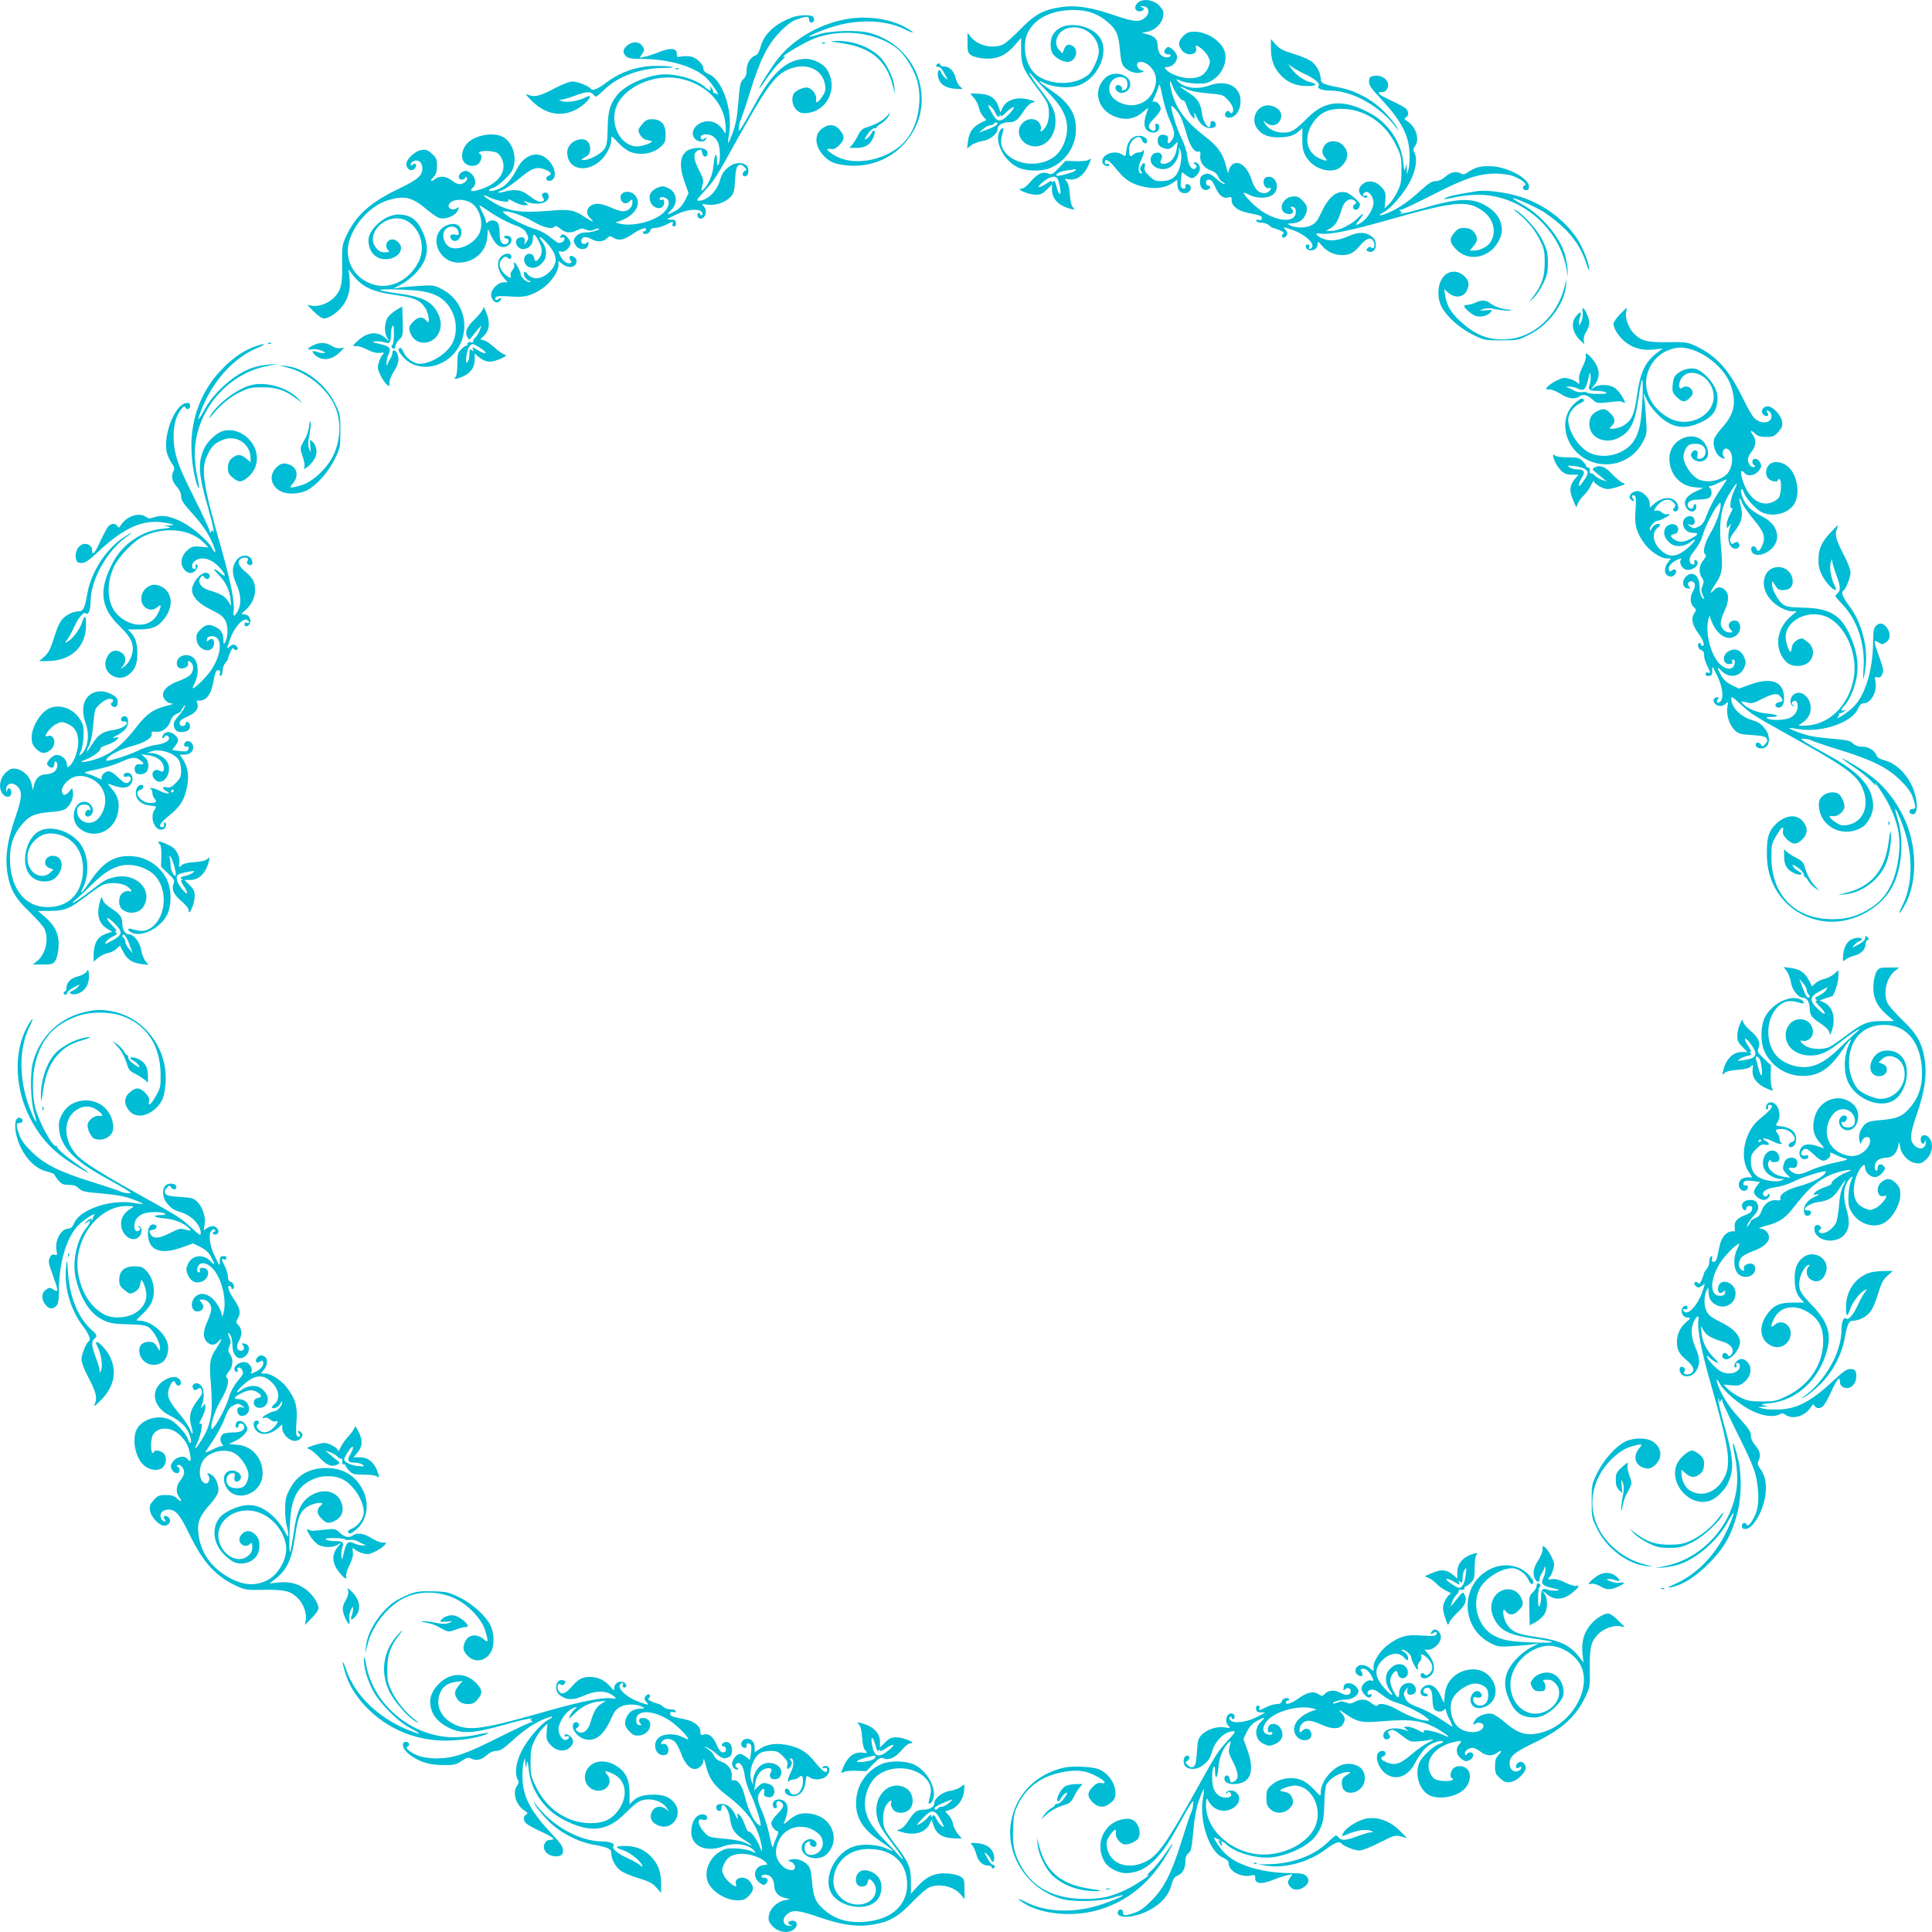 <?xml version="1.0" standalone="no"?>
<!DOCTYPE svg PUBLIC "-//W3C//DTD SVG 20010904//EN"
 "http://www.w3.org/TR/2001/REC-SVG-20010904/DTD/svg10.dtd">
<svg version="1.0" xmlns="http://www.w3.org/2000/svg"
 width="1280pt" height="1280pt" viewBox="0 0 1280 1280"
 preserveAspectRatio="xMidYMid meet">
<g transform="translate(0,1280) scale(0.1,-0.1)"
fill="#00bcd4" stroke="none">
<path d="M7542 12785 c-31 -23 -26 -60 7 -60 29 0 40 21 14 28 -15 4 -15 5 3
6 47 3 58 -46 18 -78 -38 -30 -72 -26 -205 19 -154 53 -253 68 -356 52 -114
-18 -172 -51 -267 -150 -45 -46 -95 -91 -113 -98 -68 -29 -167 -5 -211 51
l-22 28 0 -66 c0 -61 2 -68 26 -84 16 -10 53 -19 90 -21 80 -5 137 20 197 88
l42 49 0 -82 c0 -95 14 -129 101 -243 29 -38 60 -83 69 -100 21 -42 19 -122
-5 -161 -20 -33 -44 -46 -34 -18 4 8 -1 26 -10 40 -23 34 -77 35 -111 0 -59
-58 -6 -155 85 -155 74 0 133 74 133 164 0 68 -17 104 -102 215 -69 91 -100
148 -43 80 16 -19 60 -65 98 -104 87 -87 124 -157 124 -234 0 -61 -26 -130
-63 -169 -90 -97 -285 -86 -355 19 -24 34 -25 70 -7 127 11 33 -13 28 -26 -5
-28 -71 36 -189 124 -232 54 -26 157 -28 213 -5 96 40 162 130 171 232 10 114
-34 193 -152 275 -90 62 -115 86 -58 58 55 -28 147 -37 211 -22 137 33 228
218 159 322 -31 47 -105 82 -176 83 -64 1 -109 -21 -135 -64 -20 -35 -21 -99
0 -128 19 -27 65 -52 97 -52 52 0 78 75 36 104 -27 18 -48 11 -60 -22 l-10
-26 -21 22 c-43 42 -16 121 49 143 103 34 213 -45 213 -153 0 -38 -39 -125
-66 -150 -84 -74 -248 -77 -344 -7 -76 57 -104 200 -57 290 49 91 158 143 302
143 91 0 163 -26 228 -84 54 -47 68 -81 77 -182 5 -65 12 -94 26 -109 28 -32
76 -49 110 -40 27 7 28 8 7 15 -22 7 -37 32 -27 47 10 17 51 9 78 -16 50 -47
58 -103 25 -173 -47 -97 -172 -119 -259 -46 -37 32 -42 88 -10 122 23 24 69
29 88 10 17 -17 15 -65 -4 -72 -21 -8 -26 -8 -20 3 8 12 -21 34 -34 26 -17
-10 -12 -33 10 -45 32 -17 74 8 78 46 7 71 -111 103 -168 46 -88 -89 -42 -227
89 -262 63 -17 116 -4 164 39 22 20 38 29 34 21 -34 -86 -33 -131 4 -151 33
-17 69 -3 69 26 0 16 -6 25 -16 25 -11 0 -13 -6 -9 -19 7 -24 -11 -37 -30 -21
-23 19 -18 36 25 79 22 22 40 48 40 60 0 25 -28 54 -46 47 -11 -4 -9 4 5 32
10 20 22 51 26 67 6 26 10 17 27 -65 11 -52 33 -124 49 -159 33 -72 36 -97 13
-129 -20 -29 -32 -28 -27 2 4 18 0 26 -15 30 -31 10 -52 -3 -52 -34 0 -31 13
-45 52 -55 21 -5 33 -1 54 20 l27 27 -6 -41 c-6 -51 -30 -89 -62 -101 -35 -13
-57 -3 -43 20 17 27 3 52 -29 48 -20 -2 -30 -11 -37 -30 -21 -59 73 -104 132
-62 28 19 52 65 53 101 l0 28 10 -25 c13 -33 2 -109 -22 -149 -22 -36 -54 -51
-111 -51 -32 0 -47 7 -75 35 -28 28 -34 40 -29 60 8 30 -9 33 -24 4 -9 -15 -8
-24 1 -35 8 -10 8 -14 0 -14 -22 0 -23 47 -2 88 12 23 21 49 20 59 0 11 -3 13
-6 6 -2 -7 -15 -13 -28 -13 -13 0 -30 -7 -38 -15 -19 -19 -27 -9 -27 35 0 62
73 112 87 60 6 -22 33 -28 33 -7 0 22 -22 37 -55 37 -44 0 -76 -37 -82 -94 -5
-44 -6 -45 -26 -31 -53 37 -149 -2 -132 -54 6 -21 45 -30 45 -11 0 5 -7 7 -15
4 -9 -4 -15 0 -15 10 0 32 30 14 79 -48 57 -71 104 -99 191 -116 70 -13 131
-4 175 26 l35 23 0 -25 c0 -41 18 -64 50 -64 29 0 49 28 35 50 -10 16 -38 12
-31 -5 6 -17 -19 -21 -29 -4 -4 6 -4 30 0 55 l6 44 26 -20 c14 -11 32 -20 39
-20 22 0 54 38 54 65 0 14 -8 29 -20 35 -12 6 -20 7 -20 1 0 -5 5 -11 12 -13
12 -4 3 -28 -12 -28 -21 0 -38 33 -44 85 -4 32 -20 84 -40 123 -28 56 -66 175
-66 207 0 16 42 -30 61 -67 10 -20 28 -72 40 -115 21 -79 55 -128 82 -117 10
3 12 -4 9 -28 -5 -42 25 -82 72 -98 22 -7 38 -21 46 -39 6 -16 21 -33 33 -39
12 -6 16 -11 8 -11 -7 -1 -31 15 -52 34 -41 37 -58 42 -90 25 -13 -7 -19 -21
-19 -44 0 -37 19 -60 46 -54 22 4 31 28 10 28 -9 0 -16 8 -16 20 0 13 7 20 20
20 15 0 27 -15 44 -55 25 -55 55 -75 91 -61 11 4 15 -2 15 -20 0 -39 40 -70
106 -84 86 -17 94 -20 94 -37 0 -11 -6 -14 -21 -10 -13 3 -19 1 -16 -6 2 -7
18 -12 34 -12 17 0 40 -8 50 -17 11 -10 23 -18 27 -18 3 0 23 -7 44 -15 27
-12 33 -18 23 -24 -7 -5 -10 -14 -6 -20 5 -9 10 -9 21 0 18 15 18 28 -3 51
-15 17 -10 16 52 -6 76 -27 140 -82 129 -111 -3 -8 -11 -15 -16 -15 -6 0 -8 7
-4 15 3 9 0 15 -10 15 -25 0 -12 -35 14 -38 29 -4 52 14 52 42 1 19 3 18 28
-11 36 -42 82 -63 134 -63 53 1 77 14 123 68 39 45 68 53 85 23 13 -26 3 -56
-15 -41 -9 7 -16 6 -25 -5 -10 -12 -9 -16 5 -21 50 -20 71 63 25 98 -44 33
-90 33 -159 2 -72 -31 -131 -35 -178 -10 -41 21 -42 34 -4 28 59 -8 195 19
435 87 434 124 526 135 622 75 87 -52 115 -147 67 -221 -19 -29 -69 -53 -109
-53 l-27 0 20 23 c28 31 35 55 21 80 -17 34 -39 46 -80 47 -28 0 -42 -7 -62
-31 -33 -39 -33 -59 0 -99 64 -76 163 -83 245 -18 35 28 69 91 69 129 0 77
-39 132 -125 177 -78 40 -180 35 -356 -16 -75 -23 -154 -43 -175 -46 -22 -3
-30 -3 -20 0 15 5 16 8 5 15 -12 7 -11 9 2 9 9 0 104 45 212 100 213 109 304
140 418 140 36 0 85 -7 110 -15 53 -19 100 -54 82 -62 -21 -8 -15 -33 7 -33
14 0 20 7 20 24 0 50 -124 121 -230 133 -74 7 -119 -1 -165 -32 -28 -20 -40
-23 -55 -15 -33 18 -68 11 -103 -20 -23 -20 -45 -30 -66 -30 -24 0 -46 -14
-98 -61 -82 -75 -137 -113 -209 -146 -58 -26 -88 -26 -37 1 49 25 139 130 177
207 38 75 48 149 26 190 -8 14 -7 25 5 41 32 46 7 126 -50 164 -23 15 -24 19
-11 26 21 12 20 41 -1 60 -10 9 -52 31 -94 51 -84 38 -105 57 -64 57 17 0 29
8 37 25 22 48 -36 96 -97 81 -20 -5 -25 -13 -25 -37 0 -23 15 -46 68 -102 142
-151 193 -245 200 -362 2 -44 0 -96 -6 -115 l-10 -35 -2 35 -2 35 -7 -30 c-6
-24 -8 -17 -14 38 -13 136 -101 265 -225 330 -177 94 -297 82 -414 -39 -29
-30 -67 -63 -84 -74 -59 -37 -158 -17 -193 40 -15 25 -15 25 5 8 29 -25 70
-23 88 4 32 45 11 90 -50 107 -85 23 -149 -82 -93 -153 31 -40 71 -56 138 -56
67 0 106 12 138 42 l22 20 -1 -65 c0 -77 6 -101 39 -145 53 -70 165 -95 217
-47 52 48 56 103 10 146 -33 31 -90 31 -115 0 -23 -29 -24 -59 -2 -83 24 -27
13 -29 -34 -8 -99 44 -110 164 -24 263 45 51 104 71 193 65 141 -9 267 -98
335 -236 35 -71 38 -82 38 -166 0 -79 -4 -99 -27 -146 -15 -31 -40 -68 -56
-83 l-29 -28 5 54 c4 46 1 57 -23 85 -33 39 -84 51 -119 28 -34 -22 -42 -53
-20 -77 18 -20 44 -26 44 -9 0 5 -7 7 -15 4 -8 -4 -15 -1 -15 5 0 7 7 14 17
18 23 9 53 -32 53 -71 0 -39 -43 -107 -80 -130 -41 -24 -45 -20 -16 15 38 45
32 57 -7 15 -41 -43 -129 -86 -177 -86 l-35 0 33 20 c32 20 48 47 73 130 16
51 55 74 84 50 14 -11 14 -14 -1 -25 -18 -13 -11 -35 11 -35 11 0 25 20 25 35
0 18 -68 76 -95 81 -63 12 -115 -33 -165 -142 -22 -48 -35 -64 -65 -78 -39
-19 -108 -17 -143 4 -14 8 -12 9 10 10 44 0 76 17 93 49 22 44 19 69 -15 102
-24 25 -37 30 -66 27 -71 -6 -101 -98 -38 -114 33 -9 52 9 33 32 -12 14 -11
16 6 13 15 -3 20 -12 20 -34 0 -71 -113 -68 -225 6 -50 34 -120 105 -120 122
0 3 17 -4 37 -14 51 -26 123 -25 157 2 49 39 23 126 -36 117 -15 -2 -24 -11
-26 -26 -4 -28 16 -55 35 -48 7 3 13 2 13 -2 0 -15 -24 -32 -45 -32 -36 0 -64
29 -82 87 -30 96 -95 141 -136 95 -10 -10 -17 -29 -18 -43 0 -13 -7 3 -15 36
-21 87 -54 134 -137 198 -128 98 -189 178 -221 286 -20 69 -20 112 0 57 17
-47 62 -108 74 -101 5 3 16 -17 25 -44 9 -27 24 -56 34 -65 17 -16 18 -15 14
11 -3 23 0 20 16 -14 23 -49 59 -76 98 -71 20 2 28 9 28 23 0 11 -8 21 -17 23
-13 2 -18 -3 -18 -17 0 -55 -48 0 -56 65 -10 71 -28 101 -89 140 -64 40 -72
53 -17 25 25 -13 75 -23 142 -29 102 -9 105 -10 137 -46 19 -20 33 -46 33 -61
0 -26 -14 -33 -25 -15 -10 16 -35 -8 -28 -26 8 -21 50 -17 72 8 12 12 24 37
27 56 22 118 -76 182 -206 135 -81 -29 -171 -15 -209 31 -12 14 -9 14 25 -1
22 -9 68 -16 105 -17 56 -1 71 3 108 27 69 46 100 141 67 205 -32 61 -119 112
-191 112 -38 0 -52 -5 -76 -29 -34 -35 -36 -59 -8 -95 34 -44 111 -28 92 20
-13 35 60 -18 80 -58 16 -33 16 -40 4 -70 -22 -51 -51 -71 -110 -76 -57 -4
-140 23 -171 56 -13 15 -12 17 12 19 33 2 64 39 60 71 -2 14 -15 34 -31 46
-25 18 -29 19 -43 4 -19 -19 -11 -38 17 -38 11 0 17 -4 14 -10 -11 -18 -53
-11 -69 12 -9 12 -16 35 -16 51 0 44 -17 65 -63 78 l-42 12 38 7 c49 9 96 55
103 102 5 29 1 41 -23 68 -35 40 -104 52 -141 25z"/>
<path d="M5249 12685 c-114 -42 -188 -111 -210 -195 -8 -30 -20 -52 -29 -55
-36 -11 -63 -53 -63 -96 0 -31 -6 -48 -22 -63 -20 -19 -24 -36 -33 -151 -8
-98 -17 -148 -37 -203 -15 -40 -29 -71 -31 -69 -2 2 1 32 7 67 24 148 -43 346
-131 387 -28 12 -40 24 -40 39 0 28 -44 71 -82 79 -16 4 -44 4 -62 1 -29 -6
-33 -4 -32 16 2 39 -40 44 -115 14 -35 -14 -80 -29 -98 -32 l-33 -7 17 27 c16
24 16 28 1 51 -21 31 -63 33 -100 4 -30 -24 -33 -49 -8 -72 14 -13 38 -17 93
-17 186 0 351 -47 435 -123 38 -34 105 -136 72 -109 -9 7 -18 9 -20 5 -3 -4
-4 -3 -2 4 1 6 -4 19 -12 30 -12 16 -13 16 -8 1 8 -23 -5 -23 -30 1 -62 58
-207 98 -306 86 -109 -14 -236 -75 -284 -138 -46 -60 -58 -104 -60 -219 -2
-90 -6 -113 -22 -136 -24 -32 -98 -72 -134 -72 -24 0 -24 1 8 20 26 16 32 26
32 53 0 47 -29 71 -73 63 -47 -9 -81 -47 -79 -91 4 -104 118 -134 214 -55 41
34 78 102 78 145 0 28 0 28 43 -18 23 -26 59 -53 80 -62 68 -28 154 -14 206
34 27 25 31 36 31 80 0 67 -30 101 -89 101 -32 0 -44 -6 -65 -31 -14 -17 -26
-34 -26 -39 0 -26 26 -61 49 -66 14 -3 31 -7 36 -8 22 -6 -57 -36 -93 -36
-111 0 -186 148 -137 268 53 127 247 213 410 183 176 -32 302 -157 312 -310 3
-54 2 -62 -8 -46 -25 42 -53 64 -89 70 -85 14 -156 -70 -101 -119 22 -20 62
-18 69 4 4 13 3 13 -10 2 -11 -9 -18 -10 -23 -2 -10 16 4 30 31 30 36 0 61
-16 79 -50 17 -32 20 -127 5 -150 -7 -11 -10 -6 -10 22 0 66 -17 50 -22 -21
-5 -69 -35 -139 -71 -169 -12 -10 -13 -6 -4 27 10 36 8 46 -21 102 -37 71 -41
113 -13 129 27 14 29 13 33 -12 4 -26 26 -35 34 -14 10 26 -15 46 -58 46 -112
0 -145 -81 -92 -227 l26 -72 -23 -48 c-17 -33 -36 -55 -64 -70 -52 -29 -64
-29 -32 1 53 49 43 126 -20 152 -28 12 -38 12 -68 0 -45 -19 -62 -54 -45 -95
21 -51 90 -54 90 -4 0 18 -4 24 -15 19 -8 -3 -15 -1 -15 4 0 15 14 18 38 9 34
-13 29 -58 -11 -97 -61 -59 -204 -95 -292 -74 -22 6 -32 10 -22 11 10 1 34 10
55 20 80 41 110 105 72 154 -35 44 -108 30 -98 -19 6 -31 34 -40 57 -20 21 19
21 19 21 -6 0 -31 -29 -58 -62 -58 -14 0 -50 11 -80 25 -29 14 -69 25 -89 25
-62 0 -91 -57 -49 -95 35 -32 15 -27 -39 9 -66 45 -100 51 -225 40 -202 -17
-283 -5 -389 62 -65 41 -71 53 -11 25 21 -10 59 -21 83 -25 35 -5 42 -4 38 8
-4 9 8 6 36 -10 23 -13 55 -24 71 -24 29 0 29 1 10 16 -19 15 -19 16 1 8 64
-23 128 -16 146 17 14 27 -7 54 -31 39 -12 -8 -13 -13 -3 -29 10 -16 9 -20 -2
-25 -21 -8 -43 2 -94 41 -47 36 -94 42 -160 23 -45 -13 -54 -4 -11 11 18 7 67
40 109 75 84 71 119 83 174 60 39 -16 47 -30 22 -40 -25 -9 -18 -38 7 -34 58
8 37 110 -32 156 -63 42 -141 9 -185 -77 -30 -60 -70 -108 -104 -125 -37 -19
-81 -28 -81 -17 0 5 10 11 23 15 35 8 118 85 133 123 32 75 4 175 -59 213 -61
38 -187 17 -241 -39 -38 -40 -46 -101 -17 -130 26 -26 72 -27 94 -3 19 21 23
62 6 62 -5 0 -7 5 -4 10 10 15 98 12 122 -5 12 -8 27 -31 33 -50 29 -86 -47
-169 -182 -199 -31 -7 -36 5 -12 24 23 20 14 69 -18 93 -23 17 -31 19 -53 9
-30 -14 -35 -52 -6 -52 11 0 21 5 23 12 3 9 6 9 11 1 10 -16 -20 -43 -48 -43
-13 0 -37 11 -53 25 -34 28 -78 32 -108 10 -31 -24 -39 -17 -13 11 19 20 24
36 24 76 0 44 -4 53 -34 80 -28 25 -39 29 -70 24 -44 -7 -104 -66 -99 -98 5
-32 34 -46 54 -26 20 20 9 45 -12 27 -8 -7 -14 -7 -14 -1 0 18 29 34 49 27 24
-7 36 -43 26 -75 -11 -34 -44 -58 -160 -114 -186 -90 -278 -174 -342 -311 -26
-57 -28 -67 -26 -184 2 -136 -7 -174 -54 -223 -35 -37 -104 -62 -145 -54 l-33
6 45 -45 c24 -25 53 -45 65 -45 36 0 99 44 131 92 36 53 47 107 39 181 l-6 52
23 -30 c66 -87 130 -117 297 -141 116 -16 155 -33 188 -84 25 -36 34 -118 11
-88 -25 32 -56 32 -88 -1 -34 -33 -36 -49 -15 -91 37 -72 141 -66 181 11 23
46 18 99 -16 153 -41 64 -101 91 -250 111 -63 9 -118 19 -122 23 -8 8 131 6
233 -2 128 -11 200 -52 243 -138 32 -63 35 -143 7 -204 -33 -73 -142 -144
-220 -144 -39 0 -90 36 -107 76 -8 19 -19 32 -24 29 -16 -10 -12 -21 17 -56
97 -115 289 -82 373 64 77 136 28 308 -110 380 -53 28 -59 29 -150 23 -52 -3
-113 -8 -135 -12 l-40 -6 52 27 c29 14 74 50 101 80 80 87 91 170 36 282 -31
65 -71 95 -135 101 -60 6 -123 -23 -173 -78 -40 -45 -51 -76 -42 -123 10 -51
45 -87 91 -93 99 -13 164 74 90 122 -44 29 -90 -27 -53 -64 9 -9 8 -12 -8 -13
-37 -2 -49 2 -71 27 -57 63 0 171 102 194 140 32 249 -146 177 -287 -61 -119
-185 -181 -295 -149 -130 38 -200 162 -163 290 36 122 147 237 261 271 109 31
158 18 256 -66 31 -26 68 -51 82 -54 34 -9 93 11 112 38 19 27 19 43 0 27 -19
-16 -57 -3 -53 18 9 44 102 52 156 13 58 -41 79 -148 42 -208 -37 -62 -130
-104 -184 -83 -37 14 -60 69 -44 105 21 47 89 44 96 -4 3 -19 0 -21 -21 -16
-31 8 -45 -11 -24 -32 33 -34 82 30 58 76 -16 30 -53 36 -96 16 -120 -58 -57
-245 83 -245 102 0 182 70 190 167 l5 56 24 -51 c30 -63 69 -84 109 -58 32 21
30 59 -3 64 -13 2 -23 -1 -23 -7 0 -6 7 -11 15 -11 20 0 19 -29 0 -36 -28 -11
-45 16 -45 68 0 27 -5 58 -10 69 -12 21 -50 25 -68 7 -9 -9 -12 -9 -12 3 0 9
-11 37 -24 62 -13 26 -21 47 -19 47 2 0 38 -23 79 -51 42 -28 107 -63 146 -77
52 -19 73 -32 84 -53 18 -35 18 -40 -1 -65 -14 -18 -14 -18 -9 2 7 26 -8 38
-36 29 -39 -13 -19 -75 25 -75 37 0 65 28 65 66 0 43 13 37 40 -16 24 -47 25
-78 4 -108 -19 -28 -32 -28 -36 1 -4 27 -39 35 -57 13 -19 -23 -5 -65 24 -76
33 -12 66 1 95 37 27 34 23 91 -10 135 -31 42 -8 34 34 -13 70 -77 75 -132 17
-190 -48 -49 -110 -56 -143 -18 -21 25 -30 24 -26 -3 2 -12 14 -28 28 -35 18
-9 20 -13 8 -13 -20 0 -58 34 -58 51 0 18 -32 79 -41 79 -5 0 -6 -7 -2 -15 3
-9 -2 -24 -12 -35 -10 -11 -15 -26 -12 -35 10 -24 -12 -17 -44 14 -32 33 -38
71 -13 95 18 19 26 20 41 5 13 -13 28 5 18 21 -10 16 -44 11 -65 -10 -34 -34
-24 -95 23 -147 l20 -23 -26 0 c-32 0 -74 -36 -82 -72 -9 -35 28 -76 51 -57 8
6 14 16 14 21 0 6 -7 5 -15 -2 -18 -15 -31 -7 -20 11 6 8 32 9 94 5 98 -8 142
3 217 55 53 36 104 110 104 152 l0 28 26 -20 c43 -34 94 -23 94 21 0 21 -36
43 -45 28 -4 -6 -2 -17 5 -24 8 -11 8 -15 -2 -19 -20 -7 -46 11 -63 43 -19 37
-19 39 4 33 23 -6 61 29 61 55 0 22 -38 64 -53 59 -6 -2 -13 -9 -15 -15 -2 -7
2 -10 12 -6 10 4 16 1 16 -9 0 -14 -20 -27 -40 -27 -4 0 -29 18 -55 39 -26 22
-68 44 -92 51 -53 13 -167 69 -203 99 -24 19 -24 20 -4 21 39 0 122 -30 190
-70 67 -39 126 -52 139 -30 4 6 18 0 37 -15 34 -29 70 -32 112 -10 24 13 35
14 58 4 22 -9 35 -9 55 0 14 6 28 9 31 7 9 -9 -48 -26 -87 -26 -24 0 -45 -7
-59 -20 -26 -25 -27 -38 -6 -68 23 -33 78 -28 82 8 4 21 2 22 -12 10 -20 -16
-42 0 -33 24 8 20 34 20 67 1 35 -20 77 -18 100 5 18 18 21 18 48 3 36 -20 64
-14 132 32 50 33 89 43 79 20 -2 -5 -7 -9 -11 -7 -5 1 -8 -2 -8 -8 0 -19 42
-10 47 10 4 14 14 20 35 20 16 0 46 9 68 20 47 24 54 25 46 5 -3 -9 0 -15 10
-15 10 0 14 8 12 23 -2 17 -9 22 -30 22 -16 -1 -28 1 -28 3 0 1 28 16 63 32
69 33 146 40 166 16 8 -10 9 -16 1 -21 -5 -3 -10 -1 -10 4 0 6 -4 11 -10 11
-12 0 -13 -27 -1 -34 35 -22 65 42 35 75 -18 20 -17 20 24 13 51 -8 118 15
153 52 20 22 25 38 29 111 4 66 9 88 22 97 13 8 22 6 38 -9 18 -16 19 -20 5
-27 -21 -12 -19 -40 3 -36 23 4 28 51 7 72 -23 23 -77 20 -111 -6 -40 -31 -50
-46 -64 -93 -22 -74 -85 -135 -141 -135 -18 0 -12 9 36 61 68 74 75 86 203
316 203 366 262 450 346 489 122 57 238 9 253 -103 4 -29 -1 -46 -19 -72 -28
-42 -47 -51 -41 -19 6 32 -31 78 -63 78 -32 0 -80 -25 -88 -45 -22 -57 16
-125 70 -125 148 0 232 159 154 288 -23 37 -88 71 -136 72 -127 1 -226 -86
-344 -303 -41 -75 -82 -146 -91 -158 -16 -21 -16 -21 -14 7 1 16 6 38 12 49 6
11 34 94 62 185 67 216 117 316 201 401 47 48 78 70 114 82 64 22 76 21 76 -3
0 -23 25 -27 33 -6 3 7 0 19 -6 25 -15 15 -93 13 -138 -4z"/>
<path d="M5648 12679 c-188 -21 -383 -127 -493 -267 -45 -57 -125 -184 -125
-198 0 -4 23 26 50 67 28 41 70 92 93 113 23 22 36 36 30 32 -7 -4 -13 -5 -13
-1 0 12 138 93 200 118 185 73 426 43 560 -70 43 -36 97 -121 121 -190 42
-123 18 -294 -56 -395 -107 -146 -358 -203 -495 -112 -46 30 -51 43 -15 37 18
-4 33 3 55 25 37 37 38 61 4 101 -33 40 -79 42 -123 5 -51 -43 -40 -123 26
-186 36 -34 68 -46 145 -54 130 -13 260 30 353 118 258 241 147 661 -200 759
-77 22 -264 17 -342 -9 -35 -11 -63 -18 -63 -15 0 8 112 54 183 73 159 44 329
36 449 -23 75 -37 75 -25 1 15 -90 49 -225 71 -345 57z"/>
<path d="M8420 12484 c0 -76 16 -126 57 -173 47 -55 105 -81 182 -81 63 0 75
12 24 25 -41 9 -98 49 -124 87 l-24 33 32 -23 c18 -12 56 -33 85 -46 54 -24
97 -61 85 -73 -17 -17 19 -33 74 -33 150 0 339 -107 442 -250 17 -24 17 -24 0
10 -10 19 -48 65 -84 102 -78 79 -192 139 -299 159 -99 18 -120 28 -120 56 0
40 -26 89 -61 116 -19 14 -73 37 -121 51 -69 21 -93 34 -117 62 l-31 35 0 -57z"/>
<path d="M5577 12514 c193 -28 295 -113 338 -282 l15 -57 -5 50 c-7 68 -57
167 -107 209 -73 63 -175 97 -281 95 -46 -1 -41 -3 40 -15z"/>
<path d="M5448 12513 c7 -3 16 -2 19 1 4 3 -2 6 -13 5 -11 0 -14 -3 -6 -6z"/>
<path d="M6205 12370 c-6 -10 -5 -12 17 -14 7 0 24 -21 37 -46 23 -43 23 -44
3 -26 -12 10 -24 27 -28 38 -10 31 -27 5 -19 -30 10 -49 47 -75 112 -80 55 -4
57 -3 37 12 -12 8 -27 35 -33 60 -12 48 -41 76 -78 76 -13 0 -23 5 -23 10 0 6
-4 10 -9 10 -6 0 -13 -4 -16 -10z"/>
<path d="M4275 12359 c-103 -15 -185 -50 -266 -112 -49 -37 -86 -51 -95 -35
-11 17 -87 48 -121 48 -19 0 -67 -18 -116 -44 -99 -52 -133 -61 -173 -46 -27
11 -26 8 16 -35 91 -93 199 -114 300 -59 68 37 126 113 60 79 -46 -24 -121
-36 -155 -26 -25 8 -26 9 -8 10 13 1 52 12 89 26 76 29 106 31 124 10 7 -8 15
-15 19 -15 4 0 30 22 58 49 91 87 238 140 387 141 38 0 67 2 65 4 -11 9 -131
13 -184 5z"/>
<path d="M4478 12343 c7 -3 16 -2 19 1 4 3 -2 6 -13 5 -11 0 -14 -3 -6 -6z"/>
<path d="M6454 12150 c14 -17 28 -46 32 -65 3 -19 16 -44 28 -57 l21 -23 -39
-20 c-52 -26 -74 -59 -83 -120 l-6 -49 26 21 c15 11 48 24 74 28 50 7 103 49
103 81 0 25 30 43 71 44 44 0 61 12 102 75 19 30 42 52 57 55 23 6 22 8 -15
18 -85 25 -158 3 -184 -55 l-13 -28 -13 40 c-21 61 -65 85 -152 85 l-35 0 26
-30z m142 -99 c12 -25 18 -30 25 -20 7 11 9 11 9 1 0 -7 16 3 35 23 20 19 42
35 50 35 8 0 -5 -20 -30 -46 -58 -60 -80 -57 -117 14 -25 46 -26 51 -8 40 11
-7 27 -28 36 -47z m12 -73 c-3 -7 -31 -23 -64 -35 l-59 -22 28 24 c15 14 37
25 47 25 10 0 22 5 25 10 9 14 27 12 23 -2z"/>
<path d="M5869 12024 c-24 -26 -75 -52 -134 -70 -21 -6 -36 -21 -50 -51 -11
-22 -29 -50 -39 -62 l-19 -21 44 0 c59 0 90 18 112 62 21 43 12 76 -10 35 -7
-15 -22 -31 -33 -37 -16 -9 -15 -4 7 30 15 22 35 40 45 40 10 0 18 4 18 8 0 5
12 15 26 22 14 8 35 27 46 42 24 35 19 36 -13 2z"/>
<path d="M7210 11740 c-8 -6 -46 -9 -83 -8 l-68 2 -44 -47 c-41 -42 -48 -46
-72 -36 -37 14 -72 -3 -117 -57 -23 -27 -46 -44 -59 -44 -43 -1 46 -39 92 -40
36 0 49 6 77 34 l34 34 0 -38 c0 -59 46 -105 125 -124 28 -7 29 -7 13 11 -10
11 -17 42 -20 85 -3 44 -10 73 -21 86 -16 18 -16 18 15 14 57 -9 107 32 137
111 12 30 12 30 -9 17z m-87 -71 c-12 -12 -115 -40 -122 -33 -11 11 23 29 67
35 26 3 51 7 57 8 5 0 4 -4 -2 -10z m-115 -56 c5 -10 12 -37 16 -61 9 -57 -10
-46 -25 14 -8 32 -14 41 -20 32 -6 -9 -9 -10 -9 -1 0 8 -14 3 -36 -12 -56 -38
-73 -30 -23 10 48 38 83 45 97 18z"/>
<path d="M9790 11534 c-120 -19 -170 -28 -200 -40 -47 -17 -20 -17 60 1 36 8
98 14 139 15 275 1 530 -206 586 -475 l14 -70 -4 57 c-3 32 -12 79 -21 105
-40 118 -163 258 -285 322 -33 18 -58 35 -56 37 8 8 163 -62 213 -96 150 -103
231 -202 275 -340 10 -30 18 -48 18 -39 2 38 -41 148 -79 206 -88 133 -235
239 -400 286 -83 24 -209 39 -260 31z"/>
<path d="M10050 11394 c66 -53 121 -119 152 -184 28 -56 32 -76 32 -145 1 -93
-18 -152 -71 -223 l-36 -47 32 30 c18 16 46 59 64 94 27 56 32 76 32 141 0 63
-5 85 -33 143 -32 70 -130 180 -182 206 -17 9 -14 4 10 -15z"/>
<path d="M9582 10984 c-55 -38 -69 -141 -31 -217 33 -64 119 -141 206 -184 75
-37 80 -38 188 -38 108 0 113 1 187 38 126 62 231 201 243 324 l5 48 -15 -57
c-50 -195 -206 -336 -385 -346 -121 -7 -211 30 -313 127 -56 53 -82 98 -92
161 l-7 45 23 -21 c48 -43 105 -37 128 13 18 39 13 63 -18 94 -34 33 -83 39
-119 13z"/>
<path d="M9775 10795 c-16 -8 -40 -14 -52 -15 -13 0 -23 -4 -23 -8 0 -11 39
-47 69 -62 29 -15 83 -6 105 19 16 18 15 19 -31 15 -44 -4 -46 -3 -19 7 22 9
45 9 95 -1 37 -7 75 -10 86 -7 14 3 10 5 -11 6 -41 1 -93 20 -123 43 -28 21
-54 22 -96 3z"/>
<path d="M2622 10744 c-23 -14 -49 -38 -57 -54 -20 -39 -19 -100 2 -130 17
-24 16 -24 -16 3 -48 40 -105 38 -162 -5 -47 -37 -61 -59 -31 -51 11 2 43 -7
72 -22 36 -18 64 -26 86 -23 31 4 32 3 18 -13 -8 -9 -20 -33 -25 -53 -9 -31
-7 -44 11 -80 11 -24 29 -51 40 -61 19 -18 20 -17 20 11 0 16 14 49 30 74 31
47 38 87 20 121 -13 24 -30 25 -30 1 0 -10 -6 -26 -14 -37 -7 -11 -16 -29 -19
-40 -3 -14 -5 -11 -6 10 0 17 5 41 12 55 21 42 11 55 -56 71 -54 12 -58 14
-29 17 19 2 46 -1 62 -7 33 -11 40 -1 40 57 0 20 5 44 10 52 7 11 10 -5 10
-52 0 -37 -5 -70 -10 -73 -12 -7 -4 -25 11 -25 5 0 9 8 9 18 0 10 11 29 25 42
24 22 25 28 23 122 -2 54 -3 98 -3 98 0 0 -19 -12 -43 -26z"/>
<path d="M3201 10757 c-1 -10 -26 -43 -56 -72 -56 -54 -69 -88 -45 -125 8 -13
12 -11 26 8 9 13 27 35 40 50 l24 27 -11 -32 c-6 -17 -19 -39 -29 -48 -11 -10
-17 -22 -14 -26 3 -5 -5 -8 -18 -6 -14 1 -22 -3 -20 -10 1 -7 -3 -13 -8 -13
-6 0 -22 -11 -35 -25 -22 -21 -25 -33 -25 -98 0 -43 -5 -78 -12 -85 -17 -17 3
-16 45 2 53 22 82 61 82 111 l0 43 27 -23 c43 -36 79 -40 139 -14 47 21 50 23
29 31 -13 5 -43 26 -66 48 -24 22 -54 42 -67 45 l-25 7 24 23 c40 40 43 97 9
170 -9 21 -14 25 -14 12z m-12 -267 c52 -35 28 -42 -27 -8 -32 20 -35 20 -29
4 6 -16 5 -17 -8 -6 -13 11 -15 7 -15 -28 0 -22 -6 -44 -13 -50 -11 -9 -12 -2
-7 37 6 50 23 81 44 81 6 0 31 -14 55 -30z"/>
<path d="M10486 10732 c3 -15 -1 -43 -9 -62 -12 -28 -16 -31 -16 -13 -1 12 3
33 9 47 12 34 -3 33 -29 0 -36 -46 -23 -111 32 -162 l24 -23 -4 25 c-3 15 3
39 16 59 26 42 26 69 4 118 -21 45 -35 51 -27 11z"/>
<path d="M10732 10717 c-23 -23 -42 -52 -42 -62 0 -36 45 -100 92 -131 53 -36
107 -47 181 -39 l52 6 -30 -23 c-87 -66 -117 -130 -141 -297 -16 -116 -33
-155 -84 -188 -36 -25 -118 -34 -88 -10 32 24 32 55 -1 87 -33 34 -49 36 -91
15 -35 -18 -50 -43 -50 -85 0 -97 116 -142 212 -81 65 41 93 105 113 251 9 63
19 118 23 122 13 13 2 -227 -13 -299 -20 -91 -56 -142 -126 -177 -64 -32 -144
-35 -205 -7 -73 33 -144 142 -144 220 0 39 36 90 76 107 19 8 32 19 29 24 -10
16 -21 12 -56 -17 -115 -97 -82 -289 64 -373 136 -77 308 -28 380 110 28 53
29 59 23 150 -3 52 -8 113 -12 135 l-6 40 27 -52 c14 -29 50 -74 80 -101 87
-80 170 -91 282 -36 65 31 95 71 101 135 3 36 -1 59 -17 93 -25 51 -88 112
-126 122 -37 9 -86 -3 -119 -29 -23 -19 -30 -33 -34 -75 -4 -47 -2 -54 26 -82
37 -36 55 -38 87 -6 20 20 23 30 16 48 -9 25 -45 36 -65 19 -19 -16 -28 11
-16 43 39 103 192 55 220 -69 32 -140 -146 -249 -287 -177 -119 61 -181 185
-149 295 27 93 98 156 193 172 124 20 312 -109 360 -248 40 -115 24 -190 -60
-283 -25 -28 -49 -62 -52 -77 -9 -34 11 -93 38 -112 27 -19 43 -19 27 0 -16
19 -3 57 18 53 44 -8 51 -103 12 -158 -40 -56 -148 -77 -207 -40 -38 23 -78
82 -88 127 -7 35 14 87 40 97 30 11 73 6 89 -10 31 -30 14 -84 -26 -84 -14 0
-17 5 -12 24 7 30 -13 44 -33 23 -34 -33 30 -82 76 -58 30 16 36 53 16 96 -58
120 -245 57 -245 -83 0 -102 70 -182 167 -190 l56 -5 -51 -24 c-63 -30 -84
-69 -58 -109 21 -32 59 -30 64 4 2 12 -1 22 -7 22 -6 0 -11 -7 -11 -15 0 -20
-29 -19 -36 0 -11 28 16 45 68 45 27 0 58 5 69 10 21 12 25 50 7 68 -9 9 -9
12 3 12 9 0 37 11 62 24 26 13 47 21 47 19 0 -2 -23 -38 -51 -79 -28 -42 -63
-107 -77 -146 -19 -52 -32 -73 -53 -84 -35 -18 -40 -18 -65 1 -18 14 -18 14 2
9 26 -7 38 8 29 36 -13 39 -75 19 -75 -25 0 -37 28 -65 66 -65 43 0 37 -13
-16 -40 -47 -24 -78 -25 -108 -4 -28 19 -28 32 1 36 27 4 35 39 13 57 -23 19
-65 5 -76 -24 -12 -33 1 -66 37 -95 34 -27 91 -23 135 10 42 31 34 8 -13 -34
-77 -70 -132 -75 -190 -17 -49 48 -56 110 -18 143 25 21 24 30 -3 26 -12 -2
-28 -14 -35 -28 -9 -18 -13 -20 -13 -7 0 19 34 57 51 57 18 0 79 32 79 41 0 5
-7 6 -15 2 -9 -3 -24 2 -35 12 -11 10 -26 15 -35 12 -24 -10 -17 12 14 44 33
32 71 38 95 13 19 -18 20 -26 5 -41 -13 -13 5 -28 21 -18 16 10 11 44 -10 65
-34 34 -95 24 -147 -23 l-23 -20 0 26 c0 32 -36 74 -72 82 -35 9 -76 -28 -57
-51 6 -8 16 -14 21 -14 6 0 5 7 -2 15 -15 18 -7 31 11 20 8 -6 9 -32 5 -94 -8
-98 3 -142 55 -217 36 -53 110 -104 152 -104 l28 0 -20 -26 c-34 -43 -23 -94
21 -94 21 0 43 36 28 45 -6 4 -17 2 -24 -5 -11 -8 -15 -8 -19 2 -7 20 11 46
43 63 34 18 44 19 35 5 -10 -16 4 -49 27 -61 36 -19 101 22 82 52 -9 15 -24
10 -18 -6 4 -9 0 -15 -9 -15 -24 0 -31 38 -12 63 8 12 27 37 40 56 14 19 30
52 36 75 13 50 69 162 98 196 19 24 20 24 21 4 0 -39 -30 -122 -70 -190 -39
-67 -52 -126 -30 -139 6 -4 0 -18 -15 -37 -29 -34 -33 -82 -9 -116 13 -19 14
-28 4 -53 -10 -23 -10 -36 -1 -55 15 -34 13 -43 -4 -20 -9 11 -15 41 -15 68 0
76 -47 111 -91 67 -28 -28 -23 -73 11 -77 21 -4 22 -2 10 12 -16 20 0 42 24
33 20 -8 20 -34 1 -67 -20 -36 -18 -77 5 -100 19 -19 19 -22 4 -45 -22 -34
-13 -76 32 -137 33 -46 42 -83 19 -76 -5 2 -9 6 -7 11 1 4 -2 7 -8 7 -19 0
-10 -42 10 -47 14 -4 20 -14 20 -35 0 -16 9 -46 20 -68 24 -47 25 -54 5 -46
-9 3 -15 0 -15 -10 0 -10 8 -14 23 -12 18 2 22 9 21 38 -2 32 1 30 32 -35 37
-75 46 -153 21 -174 -18 -14 -30 -2 -16 16 9 10 8 13 -4 13 -37 0 -29 -47 10
-56 16 -4 31 0 44 12 20 18 20 17 13 -24 -8 -51 15 -118 52 -153 22 -20 38
-25 111 -29 66 -4 88 -9 97 -22 8 -13 6 -22 -9 -38 -16 -18 -20 -19 -27 -5
-12 21 -40 19 -36 -2 4 -24 51 -29 72 -8 23 23 20 77 -6 111 -31 40 -46 50
-93 64 -74 22 -135 85 -135 141 0 18 9 12 61 -36 74 -68 86 -75 316 -203 366
-203 450 -262 489 -346 57 -122 9 -238 -103 -253 -29 -4 -46 1 -72 19 -42 28
-51 47 -19 41 32 -6 78 31 78 63 0 32 -25 80 -45 88 -58 22 -125 -16 -125 -71
0 -148 159 -232 288 -153 37 23 71 88 72 136 1 127 -86 226 -303 344 -75 41
-146 82 -158 91 -21 16 -21 16 7 14 16 -1 38 -6 49 -12 11 -6 94 -34 185 -62
216 -67 316 -117 401 -201 48 -47 70 -78 82 -114 22 -64 21 -76 -3 -76 -23 0
-27 -25 -6 -33 50 -19 46 107 -5 203 -42 78 -105 134 -169 151 -30 8 -52 20
-55 29 -11 35 -53 63 -96 63 -29 0 -47 6 -63 22 -19 18 -40 23 -151 32 -97 9
-149 18 -203 38 -40 15 -71 29 -69 31 2 2 32 -1 67 -7 148 -24 346 43 387 131
12 28 24 40 39 40 51 0 94 82 79 148 -6 27 -4 30 14 25 15 -4 24 2 32 21 10
22 7 38 -20 112 -39 108 -40 120 -6 98 23 -15 27 -15 50 0 31 21 33 63 4 100
-24 30 -49 33 -72 8 -13 -14 -17 -38 -17 -93 0 -186 -47 -351 -123 -435 -34
-38 -136 -105 -109 -72 7 9 9 18 5 20 -4 3 -3 4 4 2 6 -1 19 4 30 12 16 12 16
13 1 8 -23 -8 -23 5 1 30 33 35 69 118 81 186 14 78 6 153 -25 236 -65 173
-139 224 -326 228 -91 2 -114 6 -137 22 -32 24 -72 98 -72 134 0 24 1 24 20
-7 16 -27 26 -33 53 -33 47 0 71 29 63 73 -19 101 -158 109 -185 10 -14 -48
-1 -97 39 -145 34 -41 102 -78 145 -78 l29 0 -41 -35 c-97 -83 -110 -219 -29
-300 36 -36 116 -36 151 0 38 37 35 95 -6 129 -17 14 -34 26 -39 26 -26 0 -61
-26 -66 -49 -3 -14 -7 -30 -8 -36 -6 -22 -36 57 -36 93 0 111 148 186 268 137
127 -53 213 -247 183 -410 -32 -176 -157 -302 -310 -312 -54 -3 -62 -2 -46 8
42 25 64 53 70 89 14 85 -70 156 -119 101 -20 -22 -18 -63 4 -68 13 -4 13 -3
0 6 -11 8 -12 13 -3 22 16 16 33 2 33 -27 0 -36 -16 -61 -50 -79 -32 -17 -127
-20 -150 -5 -11 7 -6 10 22 10 66 0 50 17 -21 22 -69 5 -139 35 -169 71 -10
12 -6 13 27 4 36 -10 46 -8 106 23 73 37 103 40 122 14 18 -25 16 -32 -9 -36
-26 -4 -35 -26 -14 -34 26 -10 46 15 46 58 0 112 -81 145 -227 92 l-72 -26
-48 23 c-33 17 -55 36 -70 64 -29 52 -29 64 1 32 49 -53 126 -43 152 20 12 28
12 38 0 68 -19 45 -54 62 -95 45 -51 -21 -54 -90 -4 -90 18 0 24 4 19 15 -3 8
-1 15 4 15 15 0 18 -14 9 -37 -13 -35 -58 -30 -97 10 -59 61 -95 204 -74 292
6 22 10 32 11 22 1 -10 10 -34 20 -55 41 -80 105 -110 154 -72 44 35 30 108
-19 98 -31 -6 -40 -34 -20 -57 19 -21 19 -21 -6 -21 -31 0 -58 29 -58 62 0 14
11 50 25 80 30 65 32 111 5 138 -25 25 -52 25 -75 0 -32 -35 -27 -15 9 39 45
66 51 101 40 220 -18 202 -5 288 62 394 41 65 53 71 25 11 -26 -54 -37 -128
-17 -121 9 4 6 -8 -10 -36 -13 -23 -24 -55 -24 -71 0 -29 1 -29 16 -10 15 19
16 19 8 -1 -23 -64 -16 -128 17 -146 27 -14 54 7 39 31 -8 12 -13 13 -29 3
-16 -10 -20 -9 -25 3 -9 25 -8 27 34 84 43 58 50 99 30 169 -13 45 -4 54 11
11 7 -18 40 -67 75 -109 71 -84 83 -119 60 -174 -16 -39 -30 -47 -40 -22 -9
25 -38 18 -34 -7 5 -35 47 -45 94 -22 112 56 102 181 -20 242 -84 42 -123 86
-140 155 -3 15 -2 27 3 27 5 0 11 -10 15 -23 8 -35 85 -118 123 -133 79 -33
182 -2 215 66 34 67 14 182 -41 234 -40 38 -101 46 -130 17 -26 -26 -27 -72
-3 -94 21 -19 62 -23 62 -6 0 5 5 7 10 4 15 -10 12 -98 -5 -122 -8 -12 -31
-27 -50 -33 -86 -29 -169 47 -199 183 -7 30 5 35 24 11 20 -23 69 -14 93 18
17 23 19 31 9 53 -14 30 -52 35 -52 6 0 -11 5 -21 12 -23 9 -3 9 -6 1 -11 -16
-10 -43 20 -43 48 0 13 11 37 25 53 28 34 32 78 10 108 -24 31 -17 39 11 13
20 -19 36 -24 76 -24 44 0 53 4 80 34 25 28 29 39 24 70 -7 44 -66 104 -98 99
-32 -5 -46 -34 -26 -54 20 -20 45 -9 27 12 -7 8 -7 14 -1 14 18 0 34 -29 27
-49 -12 -40 -77 -39 -115 2 -12 12 -45 71 -75 132 -90 186 -174 278 -311 343
-55 25 -66 27 -183 25 -135 -2 -174 7 -223 54 -36 34 -62 104 -55 143 4 16 5
30 4 30 -2 0 -22 -19 -45 -43z"/>
<path d="M1778 10523 c7 -3 16 -2 19 1 4 3 -2 6 -13 5 -11 0 -14 -3 -6 -6z"/>
<path d="M2073 10511 c-40 -20 -42 -32 -5 -25 15 3 43 -1 62 -9 28 -12 31 -16
13 -16 -12 -1 -33 3 -47 9 -34 12 -33 -3 0 -29 46 -36 111 -23 162 32 l23 24
-25 -4 c-15 -3 -39 3 -59 16 -40 24 -79 25 -124 2z"/>
<path d="M1668 10496 c-74 -30 -144 -83 -215 -161 -118 -128 -185 -304 -185
-485 0 -98 17 -210 41 -270 14 -36 13 -5 -4 70 -8 36 -14 98 -15 139 -1 277
209 534 480 586 l75 15 -61 -5 c-34 -2 -83 -12 -110 -21 -119 -40 -259 -163
-323 -285 -18 -33 -35 -58 -37 -56 -3 2 11 40 29 83 77 183 212 327 364 390
32 13 49 24 38 24 -11 0 -46 -11 -77 -24z"/>
<path d="M10507 10442 c2 -11 -7 -43 -22 -72 -18 -36 -26 -64 -23 -86 4 -31 3
-32 -13 -18 -9 8 -33 20 -53 25 -31 9 -44 7 -80 -11 -24 -11 -51 -29 -61 -40
-18 -19 -17 -20 11 -20 16 0 49 -14 74 -30 49 -32 95 -38 125 -16 24 17 53 10
87 -22 26 -23 31 -25 95 -18 88 10 85 10 107 1 17 -8 17 -4 -5 35 -13 24 -37
51 -54 62 -38 23 -103 23 -135 1 -24 -17 -24 -16 3 16 40 48 38 105 -5 162
-37 47 -59 61 -51 31z m24 -192 c-11 -33 -1 -40 57 -40 20 0 44 -5 52 -10 11
-7 -5 -10 -52 -10 -37 0 -69 4 -72 8 -3 5 -19 7 -36 4 -17 -2 -40 2 -53 11
-13 8 -32 17 -42 20 -14 3 -11 5 10 6 17 0 41 -5 55 -12 42 -21 55 -11 71 56
12 54 14 58 17 29 2 -19 -1 -46 -7 -62z"/>
<path d="M1904 10365 c133 -34 260 -137 313 -252 53 -116 38 -269 -36 -377
-50 -72 -124 -133 -182 -150 -75 -23 -87 -21 -62 7 42 46 36 103 -14 126 -39
18 -63 13 -94 -18 -49 -50 -35 -122 31 -156 42 -22 123 -19 173 6 64 33 141
119 184 206 37 75 38 80 38 188 0 108 -1 113 -38 187 -62 126 -201 231 -322
243 l-50 5 59 -15z"/>
<path d="M1666 10249 c-95 -23 -237 -132 -277 -212 -6 -12 2 -6 17 13 53 66
119 121 184 152 56 28 76 32 145 32 93 1 152 -18 223 -71 l47 -36 -30 32 c-67
72 -212 115 -309 90z"/>
<path d="M1184 10098 c-59 -71 -96 -204 -80 -291 4 -19 18 -51 31 -72 20 -28
23 -40 15 -55 -18 -33 -11 -68 20 -103 20 -23 30 -45 30 -66 0 -24 14 -46 61
-98 75 -82 113 -137 146 -209 26 -58 26 -88 -1 -37 -22 45 -124 134 -193 171
-79 42 -139 53 -189 36 -31 -11 -41 -11 -58 2 -44 31 -125 5 -162 -51 -15 -23
-19 -24 -26 -11 -12 21 -41 20 -60 -1 -9 -10 -31 -52 -51 -94 -38 -84 -57
-105 -57 -64 0 17 -8 29 -25 37 -48 22 -96 -36 -81 -97 5 -20 13 -25 36 -25
24 0 48 16 110 74 172 161 296 216 437 194 68 -11 79 -18 32 -19 l-34 -1 30
-7 c24 -6 17 -8 -38 -14 -136 -13 -265 -101 -330 -225 -94 -178 -82 -295 39
-414 71 -69 94 -106 94 -154 0 -47 -27 -102 -61 -123 -24 -15 -24 -15 -6 5 24
29 22 70 -5 88 -45 32 -90 11 -107 -50 -23 -85 82 -149 153 -93 40 31 56 71
56 138 0 67 -12 106 -42 139 l-21 22 74 0 c92 0 132 19 177 84 57 85 38 175
-43 206 -57 22 -119 -24 -119 -87 0 -60 64 -94 106 -56 27 24 29 13 8 -34 -44
-99 -164 -110 -263 -24 -76 67 -89 204 -32 326 35 73 131 172 198 203 142 66
311 47 400 -46 l28 -29 -54 5 c-46 4 -57 1 -85 -23 -39 -33 -51 -84 -28 -119
22 -34 53 -42 77 -20 20 18 26 44 9 44 -5 0 -7 -7 -4 -15 4 -8 1 -15 -5 -15
-24 0 -25 33 -2 52 46 36 113 18 170 -47 40 -46 40 -65 0 -31 -46 39 -54 31
-11 -12 46 -46 74 -102 79 -162 l5 -45 -21 33 c-21 32 -48 48 -131 73 -51 16
-74 55 -50 84 11 14 14 14 25 -1 13 -18 35 -11 35 11 0 7 -8 16 -17 19 -39 16
-112 -77 -100 -126 12 -45 53 -83 130 -120 60 -30 77 -43 92 -73 18 -39 16
-108 -5 -143 -7 -14 -9 -10 -10 16 0 44 -14 69 -50 87 -43 22 -68 19 -101 -15
-25 -24 -30 -37 -27 -66 6 -71 98 -101 114 -38 9 33 -9 52 -32 33 -14 -12 -16
-11 -13 6 3 15 12 20 34 20 70 0 68 -113 -5 -223 -32 -48 -107 -122 -123 -122
-3 0 4 17 14 37 26 51 25 123 -2 157 -39 49 -126 23 -117 -36 2 -15 11 -24 26
-26 28 -4 55 16 48 35 -7 16 6 17 22 1 16 -16 15 -49 -3 -74 -7 -12 -42 -31
-76 -44 -71 -25 -109 -58 -109 -93 0 -30 29 -57 61 -58 13 0 -3 -7 -36 -15
-87 -21 -134 -54 -198 -137 -98 -128 -178 -189 -286 -221 -69 -20 -112 -20
-57 0 47 17 108 62 101 74 -3 5 17 16 44 25 27 9 56 24 65 34 16 17 15 18 -11
14 -23 -4 -20 -1 15 17 52 27 75 59 70 97 -2 20 -9 28 -23 28 -11 0 -21 -8
-23 -17 -2 -13 3 -18 17 -18 55 0 0 -48 -65 -56 -71 -10 -101 -28 -140 -89
-40 -64 -53 -72 -25 -17 13 25 23 75 29 142 9 102 10 105 46 137 20 19 46 33
61 33 26 0 33 -14 15 -25 -16 -10 8 -35 26 -28 15 5 19 40 6 59 -12 19 -70 44
-101 44 -101 0 -147 -92 -104 -210 29 -81 15 -171 -31 -209 -14 -12 -14 -9 1
25 9 22 16 68 17 105 1 56 -3 71 -27 108 -50 76 -152 103 -218 58 -52 -35 -99
-120 -99 -180 0 -40 5 -53 29 -78 35 -34 59 -36 95 -8 44 34 28 111 -20 92
-35 -13 18 60 58 80 33 16 40 16 70 4 51 -22 71 -51 76 -110 4 -57 -23 -140
-56 -171 -15 -13 -17 -12 -19 12 -2 33 -39 64 -71 60 -14 -2 -34 -15 -46 -31
-18 -25 -19 -29 -4 -43 19 -19 38 -11 38 17 0 11 5 17 10 14 18 -11 11 -53
-12 -69 -12 -9 -37 -16 -55 -16 -38 0 -68 -27 -78 -73 l-8 -32 -7 38 c-9 49
-55 96 -102 103 -29 5 -41 1 -67 -22 -41 -36 -53 -100 -27 -139 22 -34 61 -31
61 4 0 29 -21 40 -28 14 -4 -15 -5 -15 -6 3 -2 45 43 58 77 21 31 -33 28 -74
-18 -207 -52 -152 -67 -256 -52 -358 18 -113 51 -172 150 -266 46 -45 91 -95
98 -113 29 -68 5 -167 -51 -211 l-28 -22 66 0 c61 0 68 2 84 26 10 16 19 53
21 90 5 80 -20 137 -88 197 l-49 42 82 0 c95 0 129 14 243 101 38 29 83 60
100 69 42 21 122 19 162 -5 32 -20 45 -44 17 -34 -8 4 -26 -1 -40 -10 -31 -20
-35 -84 -7 -109 44 -40 121 -28 147 24 57 108 -58 219 -194 188 -57 -13 -70
-20 -174 -101 -86 -66 -145 -97 -76 -40 19 16 66 60 104 98 87 86 159 124 235
124 60 0 129 -26 168 -63 97 -90 86 -285 -19 -355 -34 -24 -70 -25 -126 -7
-34 11 -29 -13 5 -26 70 -28 188 36 231 124 25 52 28 145 6 207 -34 96 -128
168 -233 177 -114 10 -193 -34 -275 -152 -62 -90 -86 -115 -58 -58 49 97 36
235 -28 306 -74 82 -201 112 -272 64 -47 -31 -82 -105 -83 -176 -1 -93 49
-151 131 -151 45 0 77 20 98 60 30 58 8 110 -46 110 -53 0 -70 -63 -22 -81
l27 -10 -22 -21 c-11 -12 -34 -21 -49 -21 -104 0 -138 150 -54 234 45 45 95
57 160 40 100 -27 161 -113 161 -227 0 -156 -90 -254 -235 -254 -153 0 -249
126 -249 325 0 91 26 163 84 228 47 54 81 68 182 77 65 5 94 12 109 26 30 26
48 73 42 106 l-5 27 -22 -26 c-25 -29 -46 -24 -46 11 0 28 39 72 75 86 40 15
74 12 123 -11 97 -47 119 -172 46 -259 -33 -39 -89 -42 -122 -7 -24 26 -29 66
-10 85 17 17 65 15 72 -4 8 -21 8 -26 -3 -20 -12 8 -34 -21 -26 -34 10 -17 33
-12 45 10 17 32 -8 74 -46 78 -71 7 -103 -111 -46 -168 87 -86 230 -39 261 86
17 68 6 119 -38 167 -20 22 -29 38 -21 34 86 -34 131 -33 151 4 17 33 3 69
-26 69 -16 0 -25 -6 -25 -16 0 -11 6 -13 19 -9 24 7 37 -11 21 -30 -19 -23
-34 -18 -78 25 -22 22 -49 40 -61 40 -25 0 -54 -28 -47 -46 4 -11 -4 -9 -32 5
-20 10 -50 22 -67 26 -26 6 -17 10 65 27 52 11 124 33 159 49 72 33 97 36 129
13 29 -20 28 -32 -2 -27 -26 5 -42 -21 -30 -51 8 -21 57 -21 74 0 22 25 16 75
-11 97 l-24 20 43 -6 c52 -6 90 -30 102 -62 13 -35 3 -57 -20 -43 -40 25 -69
-22 -34 -56 55 -56 126 54 78 122 -19 28 -65 52 -101 53 l-28 1 28 10 c61 22
168 -17 187 -68 6 -14 10 -43 10 -66 0 -32 -7 -47 -35 -75 -28 -28 -40 -34
-60 -29 -31 8 -33 -9 -3 -25 40 -22 1 -21 -41 0 -22 12 -48 21 -58 20 -11 0
-13 -3 -5 -6 6 -2 12 -15 12 -28 0 -13 7 -30 15 -38 18 -19 9 -27 -30 -27 -62
0 -116 74 -65 87 22 6 28 33 7 33 -22 0 -37 -22 -37 -55 0 -44 37 -76 94 -82
44 -5 45 -6 31 -26 -37 -53 2 -149 54 -132 21 6 30 45 11 45 -5 0 -7 -7 -4
-15 4 -9 0 -15 -10 -15 -32 0 -14 30 48 79 71 57 99 104 116 191 13 70 4 131
-26 175 l-23 35 25 0 c41 0 64 18 64 50 0 29 -28 49 -50 35 -16 -10 -12 -38 5
-31 17 6 21 -19 4 -29 -6 -4 -30 -4 -55 0 l-44 6 20 26 c11 14 20 32 20 39 0
22 -38 54 -65 54 -14 0 -29 -8 -35 -20 -6 -12 -7 -20 -1 -20 5 0 11 5 13 12 4
12 28 3 28 -12 0 -21 -33 -38 -87 -45 -32 -4 -86 -21 -123 -40 -54 -27 -173
-65 -204 -65 -5 0 -3 7 4 16 25 29 95 63 175 84 81 22 130 56 119 83 -3 10 4
12 28 9 42 -5 82 25 98 72 7 23 21 38 40 46 17 7 30 16 30 19 0 4 7 16 15 27
15 19 15 19 8 -1 -3 -11 -21 -37 -40 -58 -35 -39 -39 -56 -23 -88 7 -13 21
-19 44 -19 37 0 60 19 54 46 -4 22 -28 31 -28 10 0 -9 -8 -16 -20 -16 -13 0
-20 7 -20 20 0 15 15 27 55 44 55 25 75 55 61 91 -3 8 -2 14 2 14 50 -8 87 31
102 107 17 86 20 94 37 94 11 0 14 -6 10 -21 -3 -13 -1 -19 6 -16 7 2 12 18
12 34 0 17 8 40 18 50 9 11 17 23 17 27 0 3 7 23 15 44 12 27 18 33 24 23 5
-7 14 -10 20 -6 9 5 9 10 0 21 -15 18 -28 18 -51 -3 -17 -15 -16 -10 6 52 27
76 82 140 111 129 8 -3 15 -11 15 -16 0 -6 -7 -8 -15 -4 -9 3 -15 0 -15 -10 0
-25 35 -12 38 14 4 29 -14 52 -42 52 -20 1 -20 2 5 23 43 36 69 87 69 137 -1
55 -13 79 -68 125 -45 39 -53 68 -23 85 26 13 56 3 41 -15 -7 -9 -6 -16 4 -24
23 -19 39 10 20 38 -21 30 -70 25 -96 -9 -33 -44 -33 -90 -2 -159 31 -72 35
-131 10 -178 -21 -41 -34 -42 -28 -4 8 59 -19 196 -83 422 -121 422 -136 520
-91 614 27 58 47 78 100 100 91 38 186 -24 186 -121 l0 -27 -22 20 c-32 28
-56 35 -81 21 -34 -17 -46 -39 -47 -80 0 -28 7 -42 31 -62 39 -33 59 -33 99 0
41 35 62 77 62 129 0 119 -130 216 -235 176 -40 -16 -94 -68 -115 -114 -42
-91 -37 -172 23 -378 18 -63 36 -133 39 -155 3 -21 3 -30 0 -20 -5 15 -8 16
-15 5 -7 -12 -9 -12 -9 1 0 8 -47 109 -105 225 -112 222 -134 292 -135 411 0
33 7 80 15 105 19 53 54 100 62 82 8 -21 33 -15 33 7 0 33 -44 25 -76 -12z
m-34 -2538 c0 -5 -5 -10 -11 -10 -5 0 -7 5 -4 10 3 6 8 10 11 10 2 0 4 -4 4
-10z"/>
<path d="M2048 9979 c-3 -25 -12 -58 -21 -75 -9 -16 -22 -39 -28 -52 -10 -19
-9 -32 5 -73 10 -27 16 -59 13 -70 -5 -19 -4 -19 16 -6 12 8 32 29 45 48 28
40 25 91 -7 122 -19 19 -19 19 -15 -29 4 -45 3 -47 -7 -20 -9 22 -9 45 1 95 7
37 10 75 8 86 -2 11 -7 -1 -10 -26z"/>
<path d="M10290 9782 c0 -25 28 -78 55 -102 20 -19 38 -25 70 -25 l43 0 -23
-27 c-36 -42 -40 -79 -14 -138 l22 -52 12 29 c7 15 25 39 40 53 15 14 36 43
46 65 10 22 19 34 19 27 0 -17 60 -52 91 -52 14 0 47 7 74 17 46 15 47 17 24
25 -13 5 -44 31 -70 59 -46 50 -83 62 -119 39 -12 -7 -10 -12 10 -28 14 -11
36 -29 50 -41 l25 -21 -32 11 c-17 6 -39 19 -48 29 -10 11 -22 17 -26 14 -5
-3 -8 5 -6 18 1 14 -3 22 -10 21 -7 -2 -13 2 -13 7 0 6 -11 22 -25 35 -21 22
-33 25 -98 25 -43 0 -78 5 -85 12 -9 9 -12 9 -12 0z m208 -88 c29 -19 28 -30
-8 -83 -21 -30 -30 -38 -30 -25 0 10 9 32 19 48 26 39 17 56 -28 56 -20 0 -44
7 -54 14 -15 12 -11 13 30 9 27 -3 58 -12 71 -19z"/>
<path d="M12126 9270 c-59 -63 -79 -109 -78 -182 0 -42 7 -69 28 -108 37 -68
113 -126 79 -60 -24 46 -36 121 -26 155 8 25 9 26 10 8 1 -13 12 -52 26 -89
29 -76 31 -106 10 -124 -8 -7 -15 -15 -15 -19 0 -4 22 -30 49 -58 94 -99 147
-256 138 -411 -3 -46 -3 -82 -1 -79 2 2 8 34 13 72 19 135 -24 301 -107 410
-42 55 -56 91 -40 101 17 11 48 87 48 121 0 19 -18 67 -44 116 -51 98 -61 133
-47 170 6 15 9 27 7 27 -2 0 -24 -23 -50 -50z"/>
<path d="M814 9236 c-113 -76 -210 -227 -235 -366 -17 -98 -28 -120 -55 -120
-35 0 -76 -18 -107 -48 -19 -18 -37 -56 -58 -124 -25 -79 -37 -103 -65 -128
l-35 -30 51 0 c160 0 260 93 260 240 0 67 -9 70 -29 10 -13 -40 -62 -105 -93
-121 -21 -11 -21 -11 1 19 12 17 32 55 45 84 24 54 61 97 73 85 17 -17 33 19
33 75 0 149 112 347 250 440 14 9 23 17 20 17 -3 1 -28 -14 -56 -33z"/>
<path d="M12205 7773 c6 -5 45 -34 88 -63 43 -29 92 -70 109 -89 17 -20 27
-29 24 -21 -23 48 51 -58 83 -120 70 -137 88 -236 67 -378 -23 -151 -81 -254
-181 -317 -85 -54 -155 -75 -253 -75 -247 0 -403 156 -406 405 -1 83 1 94 30
144 34 60 54 76 47 37 -4 -19 3 -33 25 -56 38 -38 66 -38 103 -1 37 37 38 79
3 120 -45 54 -128 40 -192 -33 -37 -42 -47 -84 -46 -191 1 -224 150 -401 367
-437 177 -29 381 71 465 229 64 121 78 308 33 452 -10 34 -17 61 -14 61 8 0
54 -112 73 -183 44 -159 36 -329 -23 -449 -37 -75 -25 -75 15 -1 85 156 79
402 -13 586 -66 132 -148 225 -263 300 -64 43 -154 94 -141 80z"/>
<path d="M12511 7344 c0 -11 3 -14 6 -6 3 7 2 16 -1 19 -3 4 -6 -2 -5 -13z"/>
<path d="M12513 7224 c-24 -190 -112 -296 -281 -339 l-57 -15 50 5 c108 11
216 89 264 189 25 54 43 149 39 206 -2 38 -5 30 -15 -46z"/>
<path d="M1050 7220 c0 -5 5 -12 10 -15 6 -4 10 -38 9 -77 l-2 -70 46 -44 c42
-40 46 -47 36 -71 -14 -37 3 -72 57 -117 27 -23 44 -46 44 -59 1 -43 39 46 40
92 0 36 -6 49 -34 77 l-34 34 38 0 c59 0 105 46 124 125 7 28 7 29 -11 13 -11
-10 -42 -17 -85 -20 -44 -2 -73 -10 -85 -21 -18 -16 -19 -15 -15 17 5 43 -20
92 -58 111 -49 26 -80 35 -80 25z m105 -161 c8 -29 12 -56 9 -59 -11 -10 -34
34 -34 66 0 18 -3 41 -6 51 -5 14 -4 15 5 7 7 -6 18 -35 26 -65z m120 -43
c-11 -7 -35 -17 -54 -21 -24 -5 -30 -10 -20 -16 10 -6 10 -9 2 -9 -8 0 -3 -14
12 -36 38 -56 30 -73 -10 -23 -36 45 -44 82 -23 95 12 8 68 21 98 23 10 1 8
-3 -5 -13z"/>
<path d="M11820 7129 c0 -59 18 -90 62 -112 43 -21 76 -12 35 10 -15 7 -31 22
-37 33 -9 16 -4 15 30 -7 22 -15 40 -35 40 -45 0 -10 4 -18 8 -18 5 0 15 -12
22 -26 8 -14 28 -35 45 -47 l30 -20 -31 34 c-31 33 -52 74 -70 134 -6 21 -21
36 -51 50 -22 11 -50 29 -62 39 l-21 19 0 -44z"/>
<path d="M662 6825 c-25 -85 -8 -145 51 -180 l30 -18 -39 -13 c-60 -20 -84
-64 -84 -151 l0 -35 30 26 c17 14 46 28 65 32 19 3 44 16 57 28 l23 21 20 -39
c26 -52 59 -74 120 -83 l49 -6 -21 26 c-11 15 -24 48 -28 74 -7 50 -49 103
-81 103 -25 0 -43 30 -44 71 0 44 -12 61 -75 102 -30 19 -52 42 -55 57 -6 23
-8 22 -18 -15z m136 -207 c-2 -16 -19 -31 -56 -50 -46 -25 -51 -26 -40 -8 7
11 28 27 47 36 25 12 30 18 20 25 -12 7 -12 9 0 9 8 0 -2 15 -22 35 -21 20
-37 42 -37 50 0 8 21 -6 46 -30 32 -32 45 -51 42 -67z m59 -74 l22 -59 -24 28
c-14 15 -25 37 -25 47 0 10 -4 22 -10 25 -14 9 -12 27 2 23 7 -3 23 -31 35
-64z"/>
<path d="M12359 6597 c-1 -4 -2 -13 -3 -19 0 -7 -21 -24 -46 -37 -43 -23 -44
-23 -26 -3 10 12 27 24 38 28 31 10 5 27 -30 19 -47 -10 -74 -47 -80 -107 -5
-51 -4 -52 14 -36 11 9 38 21 61 27 45 12 73 42 73 77 0 12 6 24 13 27 10 4
10 7 0 18 -7 7 -14 10 -14 6z"/>
<path d="M11837 6367 c11 -15 24 -48 28 -74 7 -50 49 -103 81 -103 25 0 43
-30 44 -71 0 -44 12 -61 75 -102 30 -19 51 -42 55 -56 5 -23 7 -21 18 16 25
84 3 155 -55 182 l-28 13 40 14 c22 7 41 14 43 14 11 0 42 93 42 128 l0 44
-30 -26 c-17 -14 -46 -28 -65 -32 -19 -3 -44 -16 -57 -28 l-23 -21 -20 39
c-26 52 -59 74 -120 83 l-49 6 21 -26z m133 -126 c0 -9 5 -22 12 -29 6 -6 9
-15 5 -19 -11 -11 -24 8 -46 67 l-20 55 24 -28 c14 -15 25 -36 25 -46z m128
-1 c-7 -11 -28 -27 -47 -36 -25 -12 -30 -18 -20 -25 12 -7 12 -9 0 -9 -8 0 2
-15 22 -35 21 -20 37 -42 37 -50 0 -8 -21 6 -46 30 -59 58 -57 80 11 117 28
15 51 27 53 27 1 1 -3 -8 -10 -19z"/>
<path d="M12433 6364 c-10 -16 -19 -53 -21 -90 -5 -80 20 -137 88 -197 l49
-42 -82 0 c-95 0 -129 -14 -243 -101 -38 -29 -83 -60 -100 -69 -42 -21 -122
-19 -161 5 -33 20 -46 44 -18 34 8 -4 26 1 40 10 49 32 25 118 -36 131 -91 20
-152 -85 -99 -170 26 -42 81 -68 145 -68 68 0 108 19 215 102 88 68 149 101
79 43 -19 -16 -65 -60 -104 -98 -87 -86 -159 -124 -235 -124 -60 0 -129 26
-168 63 -97 90 -86 285 19 355 34 24 70 25 127 7 33 -11 28 13 -5 26 -71 28
-189 -36 -232 -124 -26 -54 -28 -157 -5 -213 40 -96 130 -162 232 -171 114
-10 193 34 275 152 62 91 86 114 58 57 -30 -60 -38 -154 -17 -224 37 -129 217
-212 317 -145 47 31 82 105 83 176 1 93 -49 151 -131 151 -45 0 -77 -20 -98
-60 -30 -58 -8 -110 46 -110 53 0 70 63 22 81 l-27 10 22 21 c42 43 121 16
143 -49 34 -103 -45 -214 -153 -213 -36 0 -112 31 -142 58 -36 32 -66 113 -66
178 0 156 90 254 235 254 153 0 249 -126 249 -325 0 -91 -26 -163 -84 -228
-47 -54 -81 -68 -182 -77 -65 -5 -94 -12 -109 -26 -32 -28 -49 -76 -40 -110 7
-27 8 -28 15 -7 7 22 32 37 47 27 17 -10 9 -51 -16 -78 -47 -50 -103 -58 -173
-25 -97 47 -119 172 -46 259 33 39 89 42 122 7 24 -26 29 -66 10 -85 -17 -17
-65 -15 -72 4 -8 21 -8 26 3 20 12 -8 34 21 26 34 -10 17 -33 12 -45 -10 -17
-32 8 -74 46 -78 71 -7 103 111 46 168 -87 86 -230 39 -261 -86 -17 -68 -6
-119 38 -167 20 -22 29 -38 21 -34 -86 34 -131 33 -151 -4 -17 -33 -3 -69 26
-69 16 0 25 6 25 16 0 11 -6 13 -19 9 -24 -7 -37 11 -21 30 19 23 34 18 78
-25 22 -22 49 -40 61 -40 25 0 54 28 47 46 -4 11 4 9 32 -5 20 -10 51 -22 67
-26 26 -6 17 -10 -65 -27 -52 -11 -124 -33 -159 -49 -72 -33 -97 -36 -129 -13
-29 20 -28 32 2 27 16 -3 25 1 30 13 12 30 -3 54 -33 54 -32 0 -46 -13 -56
-52 -5 -21 -1 -33 20 -54 l27 -27 -41 6 c-74 9 -126 64 -101 105 5 10 10 12
10 5 0 -16 46 -17 55 -2 13 20 -5 59 -31 65 -58 15 -98 -77 -58 -134 19 -28
65 -52 101 -53 l28 0 -25 -10 c-33 -13 -109 -2 -149 22 -36 22 -51 54 -51 111
0 32 7 47 35 75 28 28 40 34 60 29 31 -8 33 9 3 25 -40 22 -1 21 41 0 22 -12
48 -21 58 -20 11 0 13 3 6 6 -7 2 -13 15 -13 28 0 13 -7 30 -15 38 -18 19 -9
27 30 27 62 0 116 -74 65 -87 -22 -6 -28 -33 -7 -33 22 0 37 22 37 55 0 44
-37 76 -94 82 -44 5 -45 6 -31 26 37 53 -2 149 -54 132 -21 -6 -30 -45 -11
-45 5 0 7 7 4 15 -4 9 0 15 10 15 34 0 11 -33 -66 -94 -100 -80 -137 -256 -72
-351 l23 -35 -25 0 c-41 0 -64 -18 -64 -50 0 -29 28 -49 50 -35 16 10 12 38
-5 31 -17 -6 -21 19 -4 29 6 4 30 4 55 0 l44 -6 -20 -26 c-11 -14 -20 -32 -20
-39 0 -22 38 -54 65 -54 14 0 29 8 35 20 6 12 7 20 1 20 -5 0 -11 -5 -13 -12
-4 -12 -28 -3 -28 12 0 21 33 38 87 45 32 4 86 21 123 40 54 27 173 65 204 65
5 0 3 -7 -4 -16 -25 -29 -95 -63 -175 -84 -81 -22 -130 -56 -119 -83 3 -10 -4
-12 -28 -9 -42 5 -82 -25 -98 -72 -7 -23 -21 -38 -40 -46 -17 -7 -30 -16 -30
-19 0 -4 -7 -16 -15 -27 -15 -19 -15 -19 -8 1 3 11 21 37 40 58 35 39 39 56
23 88 -7 13 -21 19 -44 19 -37 0 -60 -19 -54 -46 4 -22 28 -31 28 -10 0 10 8
16 21 16 15 0 20 -5 17 -22 -2 -16 -15 -27 -47 -39 -52 -19 -74 -44 -68 -81 2
-15 1 -27 -2 -26 -51 5 -86 -33 -101 -108 -17 -86 -20 -94 -37 -94 -11 0 -14
6 -10 21 3 13 1 19 -6 16 -7 -2 -12 -18 -12 -34 0 -17 -8 -40 -17 -50 -10 -11
-18 -23 -18 -27 0 -3 -7 -23 -15 -44 -12 -27 -18 -33 -24 -23 -5 7 -14 10 -20
6 -9 -5 -9 -10 0 -21 15 -18 28 -18 51 3 17 15 16 10 -6 -52 -27 -76 -82 -140
-111 -129 -8 3 -15 11 -15 16 0 6 7 8 15 4 9 -3 15 0 15 10 0 25 -35 12 -38
-14 -4 -29 14 -52 42 -52 19 -1 18 -3 -11 -28 -42 -36 -63 -82 -63 -134 1 -53
14 -77 68 -123 45 -39 53 -68 23 -85 -26 -13 -56 -3 -41 15 7 9 6 16 -4 24
-23 19 -39 -10 -20 -38 21 -30 70 -25 96 9 33 44 33 90 2 159 -31 72 -35 131
-10 179 21 40 34 41 28 3 -8 -59 19 -199 87 -436 123 -431 135 -525 75 -621
-52 -87 -147 -115 -221 -67 -29 19 -53 69 -53 109 l0 27 23 -20 c31 -28 55
-35 80 -21 34 17 46 39 47 80 0 28 -7 42 -31 62 -17 14 -39 26 -49 26 -24 0
-77 -45 -96 -82 -67 -130 83 -301 219 -249 40 16 94 68 115 114 43 93 38 166
-29 401 -22 77 -38 148 -35 156 2 10 4 8 5 -5 1 -17 3 -18 11 -5 8 13 10 13
10 0 0 -8 47 -109 105 -225 78 -156 109 -229 120 -283 19 -94 19 -177 0 -233
-19 -53 -54 -100 -62 -81 -8 20 -33 14 -33 -8 0 -14 7 -20 24 -20 50 0 121
124 133 230 7 74 -1 119 -32 165 -20 28 -23 40 -15 55 18 33 11 68 -20 103
-20 23 -30 45 -30 66 0 24 -14 46 -61 98 -75 82 -113 137 -146 209 -26 58 -26
88 1 37 25 -49 130 -139 207 -177 75 -38 149 -48 190 -26 14 8 25 7 41 -5 46
-32 126 -7 164 50 15 23 19 24 26 11 12 -21 41 -20 60 2 9 9 31 51 51 93 38
84 57 105 57 64 0 -17 8 -29 25 -37 48 -22 96 36 81 97 -5 20 -13 25 -36 25
-24 0 -48 -16 -110 -74 -147 -138 -238 -187 -355 -194 -44 -2 -96 0 -115 6
l-35 10 35 2 35 2 -30 7 c-24 6 -17 8 38 14 182 18 332 158 383 356 28 112 1
188 -106 299 -74 76 -86 100 -77 162 5 41 41 100 60 100 8 0 8 -3 -1 -12 -20
-20 -14 -65 10 -82 45 -32 90 -11 107 50 23 85 -82 149 -153 93 -40 -31 -56
-71 -56 -138 0 -67 12 -106 42 -138 l21 -23 -74 0 c-92 0 -132 -19 -176 -84
-58 -85 -39 -175 42 -206 57 -22 119 24 119 87 0 60 -64 94 -106 56 -27 -24
-29 -13 -8 34 44 99 164 110 263 24 51 -45 71 -104 65 -193 -9 -141 -98 -267
-236 -335 -71 -35 -82 -38 -166 -38 -79 0 -99 4 -146 27 -31 15 -68 40 -83 56
l-28 29 54 -5 c46 -4 57 -1 85 23 39 33 51 84 28 119 -22 34 -53 42 -77 20
-20 -18 -26 -44 -9 -44 5 0 7 7 4 15 -4 8 -1 15 5 15 24 0 25 -33 2 -52 -28
-22 -72 -23 -110 -4 -32 17 -91 81 -91 99 1 7 5 6 13 -4 11 -15 49 -39 61 -39
3 0 -11 17 -32 38 -46 46 -74 102 -79 162 l-5 45 21 -33 c21 -32 48 -48 131
-73 51 -16 74 -55 50 -84 -11 -14 -14 -14 -25 1 -13 18 -35 11 -35 -11 0 -7 8
-16 17 -19 39 -16 112 77 100 126 -12 45 -53 83 -130 120 -60 30 -77 43 -92
73 -18 39 -16 108 5 143 7 14 9 10 10 -16 0 -44 14 -69 51 -88 62 -32 133 15
127 84 -6 69 -99 98 -114 36 -9 -33 9 -52 32 -33 14 12 16 11 13 -6 -3 -15
-12 -20 -34 -20 -71 0 -68 113 6 225 34 50 105 120 122 120 3 0 -4 -17 -14
-37 -26 -51 -25 -123 2 -157 39 -49 126 -23 117 36 -2 15 -11 24 -26 26 -28 4
-55 -16 -48 -35 7 -16 -6 -17 -22 -1 -16 16 -15 49 3 74 7 12 42 31 76 44 71
25 109 58 109 93 0 30 -29 57 -61 58 -13 0 5 8 41 18 90 23 128 49 194 135 97
127 177 189 285 220 69 20 112 20 57 0 -47 -17 -108 -62 -101 -74 3 -5 -17
-16 -44 -25 -27 -9 -56 -24 -65 -34 -16 -17 -15 -18 11 -14 23 3 20 0 -14 -16
-49 -23 -76 -59 -71 -98 2 -20 9 -28 23 -28 11 0 21 8 23 18 2 12 -3 17 -17
17 -55 0 0 48 65 56 71 10 101 28 140 89 41 64 53 72 24 16 -13 -26 -22 -70
-26 -128 -4 -48 -13 -100 -20 -115 -18 -35 -61 -68 -90 -68 -25 0 -32 14 -14
25 16 10 -8 35 -26 28 -21 -8 -17 -50 8 -72 50 -47 148 -38 185 18 28 42 29
80 3 172 -24 89 -12 160 34 198 14 12 14 9 -1 -25 -9 -22 -16 -68 -17 -105 -1
-56 3 -71 27 -108 50 -76 152 -103 218 -58 52 35 99 120 99 180 0 40 -5 53
-29 78 -35 34 -59 36 -95 8 -44 -34 -28 -111 20 -92 35 13 -18 -60 -58 -80
-33 -16 -40 -16 -70 -4 -51 22 -71 51 -76 110 -4 57 23 140 56 171 15 13 17
12 19 -12 2 -33 39 -64 71 -60 14 2 34 15 46 31 18 25 19 29 4 43 -19 19 -38
11 -38 -17 0 -11 -4 -17 -10 -14 -18 11 -11 53 12 69 12 9 37 16 55 16 38 0
68 27 78 73 l8 32 7 -38 c9 -49 55 -96 102 -103 29 -5 41 -1 67 22 41 36 53
100 27 139 -22 34 -61 31 -61 -4 0 -29 21 -40 28 -14 4 15 5 15 6 -2 2 -46
-43 -59 -77 -22 -31 33 -28 74 18 207 52 152 67 256 52 358 -18 113 -51 172
-150 266 -46 45 -91 95 -98 113 -29 68 -5 167 51 211 l28 22 -66 0 c-61 0 -68
-2 -84 -26z m-763 -1118 c0 -3 -4 -8 -10 -11 -5 -3 -10 -1 -10 4 0 6 5 11 10
11 6 0 10 -2 10 -4z"/>
<path d="M573 6362 c-6 -11 -32 -24 -57 -31 -48 -12 -76 -41 -76 -78 0 -13 -5
-23 -11 -23 -6 0 -9 -5 -7 -11 5 -14 23 -12 23 3 0 7 20 24 45 37 43 23 44 23
26 3 -10 -12 -27 -24 -37 -27 -31 -10 -10 -28 24 -21 60 12 94 68 85 140 -3
25 -4 25 -15 8z"/>
<path d="M558 6094 c-167 -40 -292 -161 -339 -329 -22 -77 -17 -264 9 -345 30
-93 0 -48 -38 57 -65 180 -64 380 3 515 37 75 25 75 -15 1 -89 -163 -80 -407
22 -602 74 -142 160 -231 312 -321 92 -55 96 -50 7 11 -90 63 -150 115 -141
125 4 4 2 4 -4 1 -23 -13 -114 154 -141 256 -20 79 -20 214 1 294 41 161 121
252 271 308 86 33 213 35 301 5 163 -56 256 -195 258 -385 1 -83 -1 -94 -30
-144 -34 -60 -54 -76 -47 -37 4 19 -3 33 -25 56 -37 37 -61 38 -101 4 -40 -33
-42 -79 -5 -123 43 -51 123 -40 186 26 34 36 46 68 54 145 23 230 -134 447
-355 488 -69 13 -113 12 -183 -6z"/>
<path d="M11528 6016 c-10 -20 -18 -55 -18 -77 0 -33 6 -47 34 -75 l34 -34
-38 0 c-59 0 -105 -46 -124 -125 -7 -28 -7 -29 11 -13 11 10 42 17 85 20 44 3
73 10 86 21 18 16 18 16 14 -13 -9 -60 29 -108 111 -139 26 -10 27 -9 17 9 -6
10 -10 49 -9 86 l2 66 -46 44 c-42 40 -46 47 -36 71 14 37 -3 72 -56 116 -24
20 -45 47 -47 59 -3 18 -6 16 -20 -16z m102 -193 c0 -27 -19 -38 -80 -47 -41
-6 -43 -5 -25 7 11 8 35 18 54 22 24 5 30 10 20 16 -10 6 -10 9 -2 9 8 0 3 14
-12 36 -38 56 -30 73 10 23 19 -24 35 -54 35 -66z m28 -40 c13 -24 22 -114 11
-107 -5 2 -13 24 -19 47 -6 23 -13 50 -16 60 -3 9 -1 17 5 17 6 0 14 -8 19
-17z"/>
<path d="M523 5915 c-55 -17 -121 -56 -155 -92 -58 -61 -99 -182 -97 -286 1
-46 3 -41 15 40 15 108 50 189 105 244 46 46 84 67 164 90 33 10 49 18 35 18
-14 0 -44 -6 -67 -14z"/>
<path d="M776 5869 c31 -33 52 -74 70 -134 6 -21 21 -36 51 -50 22 -11 50 -29
62 -39 l21 -19 0 44 c0 59 -18 90 -62 112 -43 21 -76 12 -35 -10 15 -7 31 -22
37 -33 9 -16 4 -15 -30 7 -22 15 -40 35 -40 45 0 10 -4 18 -8 18 -5 0 -15 12
-22 26 -8 14 -28 35 -45 47 l-30 20 31 -34z"/>
<path d="M480 5488 c-50 -26 -90 -89 -90 -143 0 -129 86 -226 303 -345 75 -41
146 -82 158 -91 21 -16 21 -16 -7 -14 -16 1 -38 6 -49 12 -11 6 -94 34 -185
62 -216 67 -316 117 -401 201 -48 47 -70 78 -82 114 -22 64 -21 76 3 76 23 0
27 25 6 33 -48 19 -47 -97 2 -196 41 -84 102 -140 170 -158 29 -7 52 -16 52
-20 0 -4 12 -21 26 -38 22 -26 33 -31 69 -31 33 0 50 -6 67 -23 21 -21 39 -25
153 -34 97 -9 149 -18 203 -38 40 -15 71 -29 69 -31 -2 -2 -32 1 -67 7 -148
24 -346 -43 -387 -131 -12 -28 -24 -40 -39 -40 -51 0 -94 -82 -79 -148 6 -27
4 -30 -14 -25 -15 4 -24 -2 -32 -21 -10 -22 -7 -38 20 -112 39 -108 40 -120 6
-98 -23 15 -27 15 -50 0 -31 -21 -33 -63 -4 -100 24 -30 49 -33 72 -8 13 14
17 38 17 93 0 186 47 351 123 435 35 39 128 100 111 73 -5 -8 -9 -17 -9 -21 0
-3 -4 -10 -9 -15 -5 -5 -6 -2 -1 5 6 11 3 12 -13 3 -12 -6 -24 -17 -28 -24 -5
-8 -2 -7 9 2 31 25 30 3 -2 -36 -66 -82 -95 -232 -67 -341 36 -141 100 -234
188 -272 41 -18 73 -22 160 -24 90 -2 113 -6 136 -22 32 -24 72 -98 72 -134 0
-24 -1 -24 -20 8 -16 26 -26 32 -53 32 -47 0 -71 -29 -63 -73 13 -70 91 -102
152 -62 30 20 47 80 34 125 -20 74 -114 150 -185 150 -28 0 -28 0 18 43 26 23
53 59 62 80 28 68 14 154 -34 206 -25 27 -36 31 -80 31 -67 0 -101 -30 -101
-89 0 -32 6 -44 31 -65 17 -14 34 -26 39 -26 26 0 61 26 66 49 3 14 7 31 8 36
6 22 36 -57 36 -93 0 -78 -67 -139 -163 -149 -71 -7 -119 10 -175 60 -90 84
-137 234 -113 362 32 177 173 315 320 315 46 -1 53 -3 36 -12 -40 -22 -65 -52
-71 -85 -16 -84 70 -159 120 -104 20 22 18 63 -4 68 -13 4 -13 3 0 -6 11 -8
12 -13 3 -22 -16 -16 -33 -2 -33 27 0 36 16 61 50 79 32 17 127 20 150 5 11
-7 6 -10 -22 -10 -66 0 -50 -17 21 -22 69 -5 139 -35 169 -71 10 -12 6 -13
-27 -4 -36 10 -46 8 -102 -21 -71 -37 -113 -41 -129 -13 -14 27 -13 29 12 33
26 4 35 26 14 34 -26 10 -46 -15 -46 -57 0 -113 81 -146 227 -93 l72 26 48
-23 c33 -17 55 -36 70 -64 29 -52 29 -64 -1 -32 -49 53 -126 43 -152 -20 -12
-28 -12 -38 0 -68 19 -45 54 -62 95 -45 51 21 54 90 4 90 -18 0 -24 -4 -19
-15 3 -8 1 -15 -4 -15 -15 0 -18 14 -9 38 13 34 58 29 97 -11 59 -61 95 -204
74 -292 -6 -22 -10 -32 -11 -22 -1 10 -8 32 -17 50 -43 85 -114 119 -160 76
-40 -38 -25 -107 22 -97 31 6 40 34 20 57 -19 21 -19 21 6 21 31 0 58 -29 58
-62 0 -14 -11 -50 -25 -80 -30 -65 -32 -111 -5 -138 25 -25 52 -25 75 0 32 35
27 15 -9 -39 -45 -66 -51 -100 -40 -225 17 -202 5 -283 -62 -389 -41 -65 -53
-71 -25 -11 10 21 21 59 25 83 5 35 4 42 -8 38 -9 -4 -6 8 10 36 13 23 24 55
24 71 0 29 -1 29 -16 10 -15 -19 -16 -19 -8 1 23 64 16 128 -17 146 -27 14
-54 -7 -39 -31 8 -12 13 -13 29 -3 16 10 20 9 25 -3 9 -25 8 -27 -34 -84 -43
-58 -50 -99 -30 -169 13 -45 4 -54 -11 -11 -7 18 -40 67 -75 109 -71 84 -83
119 -60 174 16 39 30 47 40 22 9 -25 38 -18 34 7 -5 35 -47 45 -94 22 -112
-56 -102 -181 20 -242 84 -42 123 -86 140 -154 3 -16 2 -28 -3 -28 -5 0 -11
10 -15 23 -8 35 -85 118 -123 133 -75 32 -175 4 -213 -59 -38 -61 -17 -187 39
-241 40 -38 101 -46 130 -17 26 26 27 72 3 94 -21 19 -62 23 -62 6 0 -5 -4 -7
-10 -4 -15 10 -12 98 5 122 38 55 125 50 182 -10 39 -41 51 -66 62 -122 9 -47
3 -56 -19 -29 -20 23 -69 14 -93 -18 -17 -23 -19 -31 -9 -53 14 -30 52 -35 52
-6 0 11 -5 21 -12 23 -9 3 -9 6 -1 11 16 10 43 -20 43 -48 0 -13 -11 -37 -25
-53 -28 -34 -32 -78 -10 -108 24 -31 17 -39 -11 -13 -20 19 -36 24 -76 24 -44
0 -53 -4 -80 -34 -25 -28 -29 -39 -24 -70 7 -44 66 -104 98 -99 32 5 46 34 26
54 -20 20 -45 9 -27 -12 7 -8 7 -14 1 -14 -18 0 -34 29 -27 49 7 24 43 36 75
26 34 -11 58 -44 115 -160 90 -186 174 -278 311 -342 55 -26 67 -28 183 -26
136 2 174 -7 223 -54 37 -35 62 -104 54 -145 l-6 -33 45 45 c25 24 45 53 45
65 0 36 -44 99 -92 131 -53 36 -107 47 -181 39 l-52 -6 30 23 c87 66 117 130
141 295 20 143 42 181 120 208 44 15 74 10 50 -9 -30 -24 -29 -55 3 -86 33
-34 49 -36 91 -15 51 26 64 79 35 135 -34 65 -122 79 -197 31 -65 -41 -93
-105 -113 -251 -9 -63 -19 -118 -23 -122 -8 -8 -6 146 3 239 11 124 52 195
137 237 63 32 143 35 204 7 73 -33 144 -142 144 -220 0 -39 -36 -90 -76 -107
-19 -8 -32 -19 -29 -24 10 -16 21 -12 56 17 71 60 89 169 43 261 -48 96 -131
146 -244 146 -114 0 -197 -50 -245 -149 -22 -43 -26 -67 -26 -127 0 -40 5 -89
11 -108 5 -19 10 -46 10 -59 0 -19 -6 -13 -26 27 -14 28 -49 73 -79 100 -87
80 -170 91 -282 36 -63 -30 -94 -70 -101 -130 -7 -62 19 -124 73 -173 49 -45
79 -56 128 -47 54 10 88 45 94 97 6 52 -6 81 -42 105 -29 19 -60 11 -81 -21
-29 -44 27 -90 64 -53 9 9 12 8 13 -8 2 -37 -2 -49 -27 -71 -63 -57 -171 0
-194 102 -23 104 67 198 190 198 117 0 232 -102 254 -226 15 -82 -44 -196
-122 -236 -90 -46 -182 -33 -290 39 -101 68 -158 162 -169 281 -6 66 12 109
81 185 24 28 48 62 51 77 9 34 -11 93 -38 112 -27 19 -43 19 -27 0 16 -19 3
-57 -18 -53 -44 9 -52 102 -13 156 41 58 148 79 208 42 38 -23 78 -82 88 -127
7 -35 -14 -87 -40 -97 -30 -11 -73 -6 -89 10 -31 30 -14 84 26 84 14 0 17 -5
12 -24 -7 -30 13 -44 33 -23 34 33 -30 82 -76 58 -30 -16 -36 -53 -16 -96 58
-120 245 -57 245 83 0 102 -70 182 -167 190 l-56 5 43 21 c24 11 53 34 64 49
19 26 19 30 5 55 -19 35 -62 38 -67 5 -2 -13 1 -23 7 -23 6 0 11 7 11 15 0 20
29 19 36 0 11 -28 -16 -45 -68 -45 -27 0 -58 -5 -69 -10 -21 -12 -25 -50 -7
-68 9 -9 9 -12 -3 -12 -9 0 -37 -11 -62 -24 -26 -13 -47 -21 -47 -19 0 2 23
38 51 79 28 42 63 107 77 146 19 52 32 73 53 84 35 18 40 18 65 -1 18 -14 18
-14 -2 -9 -26 7 -38 -8 -29 -36 13 -39 75 -19 75 25 0 37 -28 65 -66 65 -43 0
-37 13 16 40 47 24 78 25 108 4 28 -19 28 -32 0 -36 -28 -4 -36 -39 -14 -57
23 -19 65 -5 76 24 12 33 -1 66 -37 95 -34 27 -91 23 -135 -10 -42 -31 -34 -8
13 34 77 70 132 75 190 17 49 -48 56 -110 18 -143 -25 -21 -24 -30 3 -26 12 2
28 14 35 28 9 18 13 20 13 8 0 -20 -34 -58 -51 -58 -18 0 -79 -32 -79 -41 0
-5 7 -6 15 -2 9 3 24 -2 35 -12 11 -10 26 -15 35 -12 24 10 17 -12 -14 -44
-33 -32 -71 -38 -95 -13 -19 18 -20 26 -5 41 13 13 -5 28 -21 18 -16 -10 -11
-44 10 -65 34 -34 95 -24 148 23 l22 20 0 -26 c0 -32 36 -74 72 -82 35 -9 76
28 57 51 -6 8 -16 14 -21 14 -6 0 -5 -7 2 -15 15 -18 7 -31 -11 -20 -8 6 -9
32 -5 94 8 98 -3 142 -55 217 -36 53 -110 104 -152 104 l-28 0 20 26 c34 43
23 94 -21 94 -21 0 -43 -36 -28 -45 6 -4 17 -2 24 5 11 8 15 8 19 -2 7 -20
-11 -46 -43 -63 -34 -18 -44 -19 -35 -5 10 16 -4 49 -27 61 -36 19 -101 -22
-82 -52 9 -15 24 -10 18 6 -4 9 0 15 9 15 14 0 27 -20 27 -40 0 -4 -18 -29
-39 -55 -22 -26 -44 -68 -51 -92 -13 -53 -69 -167 -99 -203 -19 -24 -20 -24
-21 -4 0 39 30 122 70 190 39 67 52 126 30 139 -6 4 0 18 15 37 29 34 33 82 9
116 -13 19 -14 28 -4 53 10 23 10 36 1 55 -15 34 -13 43 4 20 9 -11 15 -41 15
-68 0 -76 47 -111 91 -67 28 28 23 73 -11 77 -21 4 -22 2 -10 -12 16 -20 0
-42 -24 -33 -20 8 -20 34 -1 67 20 35 18 77 -5 100 -18 18 -18 21 -3 48 20 36
14 64 -32 132 -33 50 -43 89 -20 79 5 -2 9 -7 8 -11 -2 -5 2 -8 7 -8 19 0 10
42 -10 47 -14 4 -20 14 -20 35 0 16 -9 46 -20 68 -24 47 -25 54 -5 46 9 -3 15
0 15 10 0 10 -8 14 -22 12 -19 -2 -23 -9 -22 -38 2 -32 -1 -30 -32 35 -37 76
-46 153 -20 174 10 8 16 9 21 1 3 -5 1 -10 -4 -10 -6 0 -11 -4 -11 -10 0 -12
27 -13 34 -1 10 15 -4 40 -25 46 -11 4 -31 0 -45 -10 l-24 -16 6 41 c8 49 -15
116 -52 151 -22 20 -38 25 -111 29 -66 4 -88 9 -97 22 -8 13 -6 22 9 38 16 18
20 19 27 5 12 -21 40 -19 36 3 -4 23 -51 28 -72 7 -23 -23 -20 -77 6 -111 31
-40 46 -50 93 -64 74 -22 135 -85 135 -141 0 -18 -9 -12 -61 36 -74 68 -86 75
-316 203 -231 128 -361 207 -418 255 -117 98 -129 262 -23 327 43 26 87 25
128 -2 41 -28 49 -47 18 -41 -32 6 -78 -31 -78 -63 0 -32 25 -80 45 -88 58
-22 125 16 125 71 0 141 -142 225 -270 161z"/>
<path d="M281 5454 c0 -11 3 -14 6 -6 3 7 2 16 -1 19 -3 4 -6 -2 -5 -13z"/>
<path d="M451 4484 c0 -11 3 -14 6 -6 3 7 2 16 -1 19 -3 4 -6 -2 -5 -13z"/>
<path d="M438 4408 c-15 -135 28 -286 115 -399 37 -49 51 -86 35 -95 -17 -11
-48 -87 -48 -121 0 -19 18 -67 44 -116 52 -99 61 -133 46 -173 -11 -27 -8 -26
35 16 93 91 114 199 59 300 -37 68 -113 126 -79 60 24 -46 36 -121 26 -155 -8
-25 -9 -26 -10 -8 -1 13 -12 52 -26 89 -29 76 -31 106 -10 124 22 18 19 26
-20 61 -87 79 -143 215 -154 373 -6 98 -7 99 -13 44z"/>
<path d="M12381 4366 c-92 -33 -151 -122 -151 -226 0 -67 9 -70 29 -10 13 40
62 105 93 121 21 11 21 11 -1 -19 -12 -17 -32 -55 -45 -84 -24 -54 -61 -97
-73 -85 -17 17 -33 -19 -33 -75 0 -149 -108 -339 -250 -441 -24 -17 -24 -17
10 0 19 10 65 48 102 84 79 78 139 192 159 299 18 99 28 120 56 120 40 0 89
26 116 61 14 19 37 73 51 121 21 69 34 93 62 117 l35 31 -63 -1 c-35 0 -78 -6
-97 -13z"/>
<path d="M2351 3347 c-1 -9 -19 -37 -41 -61 -22 -23 -46 -58 -54 -77 -9 -19
-15 -28 -16 -21 0 18 -60 52 -91 52 -14 0 -47 -7 -74 -17 -46 -15 -47 -17 -24
-25 13 -5 44 -31 70 -59 46 -50 83 -62 119 -39 13 8 11 12 -8 26 -13 9 -35 27
-50 40 l-27 24 32 -11 c17 -6 39 -19 48 -29 10 -11 22 -17 26 -14 5 3 8 -5 6
-18 -1 -14 3 -22 11 -20 6 1 12 -3 12 -8 0 -6 11 -22 25 -35 21 -22 33 -25 98
-25 43 0 78 -5 85 -12 17 -17 16 3 -2 45 -22 53 -61 82 -111 82 l-43 0 23 27
c37 44 40 80 12 140 -14 29 -26 45 -26 35z m-29 -180 c-25 -42 -19 -57 26 -57
21 0 45 -7 55 -14 15 -12 11 -13 -30 -9 -50 5 -93 26 -93 44 0 6 12 31 28 54
31 49 44 33 14 -18z"/>
<path d="M10765 3248 c-63 -33 -140 -120 -182 -205 -37 -75 -38 -80 -38 -188
0 -108 1 -113 38 -187 62 -126 201 -231 324 -243 l48 -5 -57 15 c-85 22 -155
61 -220 123 -142 135 -168 331 -67 493 48 76 128 145 189 163 76 23 88 21 63
-6 -42 -47 -36 -104 14 -127 39 -18 63 -13 94 18 49 50 35 122 -31 156 -42 22
-127 18 -175 -7z"/>
<path d="M11481 3230 c0 -8 6 -44 14 -80 8 -36 14 -98 15 -139 1 -274 -206
-530 -475 -586 l-70 -14 57 4 c32 3 79 12 105 21 118 40 258 163 322 285 18
33 35 58 37 56 3 -2 -11 -40 -29 -83 -76 -181 -210 -325 -364 -390 -47 -21
-51 -24 -23 -20 73 12 162 68 250 156 98 98 145 177 185 315 32 108 37 257 12
370 -17 75 -36 130 -36 105z"/>
<path d="M10742 3076 c-32 -30 -37 -40 -37 -80 0 -33 6 -51 21 -67 l22 -21 -4
48 c-4 46 -3 47 8 19 8 -22 8 -43 0 -85 -7 -31 -11 -69 -11 -86 1 -21 4 -16 9
18 5 25 15 59 24 75 42 77 41 71 22 124 -10 27 -16 58 -13 69 7 27 3 25 -41
-14z"/>
<path d="M11382 2738 c-45 -59 -117 -116 -182 -146 -43 -20 -72 -25 -135 -26
-93 -1 -152 18 -223 71 l-47 36 30 -32 c16 -18 59 -46 94 -64 56 -27 76 -32
141 -32 63 0 85 5 143 33 68 31 178 128 206 180 18 33 9 27 -27 -20z"/>
<path d="M2051 2630 c13 -24 38 -51 54 -62 38 -23 103 -23 135 -1 24 17 24 16
-2 -16 -41 -48 -39 -105 5 -162 36 -47 58 -61 50 -31 -2 11 7 43 22 72 18 36
26 64 23 86 -4 31 -3 32 13 18 9 -8 33 -20 53 -25 31 -9 44 -7 80 11 24 11 51
29 61 40 18 19 17 20 -11 20 -16 0 -49 14 -74 30 -49 32 -95 38 -125 16 -24
-17 -53 -10 -87 22 -26 23 -31 25 -95 18 -88 -10 -85 -10 -107 -1 -17 8 -17 4
5 -35z m233 -28 c3 -5 19 -7 36 -4 17 2 40 -2 53 -11 13 -8 32 -17 42 -20 14
-3 11 -5 -10 -6 -16 0 -41 5 -55 12 -42 21 -55 11 -71 -56 -12 -54 -14 -58
-17 -29 -2 19 1 46 7 62 11 33 1 40 -57 40 -20 0 -44 5 -52 10 -11 7 5 10 52
10 37 0 69 -4 72 -8z"/>
<path d="M10220 2534 c0 -16 -14 -49 -30 -74 -31 -47 -38 -87 -20 -121 13 -24
30 -25 30 -1 0 10 6 26 14 37 7 11 16 29 19 40 3 14 5 11 6 -10 0 -16 -5 -41
-12 -55 -21 -42 -11 -55 56 -71 54 -12 58 -14 29 -17 -19 -2 -46 1 -62 7 -33
11 -40 1 -40 -57 0 -20 -5 -44 -10 -52 -7 -11 -10 5 -10 52 0 37 5 70 10 73
12 7 4 25 -11 25 -5 0 -9 -8 -9 -18 0 -10 -11 -29 -25 -42 -24 -22 -25 -28
-23 -121 l3 -97 39 21 c22 12 47 36 58 52 23 38 23 103 1 135 -17 24 -16 24
16 -2 48 -41 105 -39 162 5 47 36 61 58 31 50 -11 -2 -43 7 -72 22 -36 18 -64
26 -86 23 -31 -4 -32 -3 -18 13 8 9 20 33 25 53 9 31 7 44 -11 80 -11 24 -29
51 -40 61 -19 18 -20 17 -20 -11z"/>
<path d="M9735 2496 c-52 -23 -80 -62 -80 -111 l0 -43 -27 23 c-42 36 -79 40
-138 14 l-52 -22 29 -12 c15 -7 39 -25 53 -40 14 -15 43 -36 65 -46 22 -10 34
-19 27 -19 -17 0 -52 -60 -52 -91 0 -14 7 -47 17 -74 15 -46 17 -47 25 -24 5
13 31 44 59 70 50 46 62 83 39 119 -7 12 -12 10 -28 -10 -11 -14 -29 -36 -41
-50 l-21 -25 11 32 c6 17 19 39 29 48 11 10 17 22 14 26 -3 5 5 8 18 6 14 -1
22 3 21 11 -2 6 2 12 7 12 6 0 22 11 35 25 22 21 25 33 25 98 0 43 5 78 12 85
17 17 -7 15 -47 -2z m-25 -135 c-6 -50 -23 -81 -44 -81 -6 0 -31 14 -55 30
-52 35 -28 42 27 8 32 -20 35 -20 29 -4 -6 16 -5 17 8 6 13 -11 15 -7 15 27 0
30 13 63 25 63 1 0 -1 -22 -5 -49z"/>
<path d="M9872 2404 c-197 -98 -198 -384 -2 -487 53 -28 59 -29 150 -23 52 3
113 8 135 12 l40 6 -52 -27 c-29 -14 -74 -50 -101 -80 -80 -87 -91 -170 -36
-282 31 -65 71 -95 135 -101 36 -3 59 1 93 17 51 25 112 88 122 126 15 62 -25
137 -82 151 -41 10 -94 -7 -118 -39 -19 -26 -19 -30 -5 -55 12 -21 22 -27 49
-27 29 0 36 4 38 23 2 13 -2 30 -8 38 -10 11 -9 14 6 15 37 2 49 -2 72 -27 56
-63 -1 -171 -103 -194 -104 -23 -198 67 -198 190 0 117 102 232 226 254 84 16
196 -44 239 -127 76 -149 -55 -384 -247 -442 -103 -31 -164 -15 -256 65 -31
27 -68 52 -82 55 -34 9 -93 -11 -112 -38 -19 -27 -19 -43 0 -27 19 16 57 3 53
-18 -8 -44 -103 -51 -158 -12 -56 40 -77 148 -40 207 23 38 82 78 127 88 35 7
87 -14 97 -40 11 -30 6 -73 -10 -89 -30 -31 -84 -14 -84 26 0 14 5 17 24 12
30 -7 44 13 23 33 -33 34 -82 -30 -58 -76 16 -30 53 -36 96 -16 120 58 57 245
-83 245 -102 0 -182 -70 -190 -167 l-5 -56 -24 51 c-30 63 -69 84 -109 58 -32
-21 -30 -59 4 -64 12 -2 22 1 22 7 0 6 -7 11 -15 11 -20 0 -19 29 0 36 28 11
45 -16 45 -68 0 -27 5 -58 10 -69 12 -21 50 -25 68 -7 9 9 12 9 12 -3 0 -9 11
-37 24 -62 13 -26 21 -47 19 -47 -2 0 -38 23 -79 51 -42 28 -107 63 -146 77
-52 19 -73 32 -84 53 -18 35 -18 40 1 65 14 18 14 18 9 -2 -7 -26 8 -38 36
-29 39 13 19 75 -25 75 -37 0 -65 -28 -65 -66 0 -43 -13 -37 -40 16 -24 47
-25 78 -4 108 19 28 32 28 36 0 4 -28 39 -36 57 -14 19 23 5 65 -24 76 -33 12
-66 -1 -95 -37 -27 -34 -23 -91 10 -135 31 -42 8 -34 -34 13 -70 77 -75 132
-17 190 48 49 110 56 143 18 21 -25 30 -24 26 3 -2 12 -14 28 -28 35 -18 9
-20 13 -7 13 19 0 57 -34 57 -51 0 -18 32 -79 41 -79 5 0 6 7 2 15 -3 9 2 24
12 35 10 11 15 26 12 35 -10 24 12 17 44 -14 32 -33 38 -71 13 -95 -18 -19
-26 -20 -41 -5 -13 13 -28 -5 -18 -21 10 -16 44 -11 65 10 34 34 24 95 -23
148 l-20 22 26 0 c32 0 74 36 82 72 9 35 -28 76 -51 57 -8 -6 -14 -16 -14 -21
0 -6 7 -5 15 2 18 15 31 7 20 -11 -6 -8 -32 -9 -94 -5 -98 8 -142 -3 -217 -55
-53 -36 -104 -110 -104 -152 l0 -28 -26 20 c-43 34 -94 23 -94 -21 0 -21 36
-43 45 -28 4 6 2 17 -5 24 -8 11 -8 15 2 19 20 7 46 -11 63 -43 19 -37 19 -39
-4 -33 -23 6 -61 -29 -61 -55 0 -22 38 -64 53 -59 6 2 13 9 15 15 2 7 -2 10
-12 6 -10 -4 -16 -1 -16 9 0 24 38 31 63 12 12 -8 37 -27 56 -40 19 -14 52
-30 75 -36 50 -13 162 -69 196 -98 24 -19 24 -20 4 -21 -39 0 -122 30 -190 70
-67 39 -126 52 -139 30 -4 -6 -18 0 -37 15 -34 29 -70 32 -112 10 -24 -13 -35
-14 -58 -4 -22 9 -35 9 -55 0 -14 -6 -28 -9 -31 -7 -9 9 48 26 87 26 39 0 81
28 81 55 0 26 -39 56 -68 53 -20 -2 -28 -9 -30 -28 -4 -21 -2 -22 12 -10 20
16 42 0 33 -24 -8 -20 -34 -20 -67 -1 -36 20 -77 18 -100 -5 -19 -19 -22 -19
-45 -4 -34 22 -76 13 -137 -32 -46 -32 -88 -43 -77 -19 2 5 7 9 12 8 4 -2 7 2
7 7 0 19 -42 10 -47 -10 -4 -14 -14 -20 -35 -20 -16 0 -46 -9 -68 -20 -47 -24
-54 -25 -46 -5 3 9 0 15 -10 15 -10 0 -14 -8 -12 -22 2 -18 9 -23 31 -23 15 1
27 -1 27 -3 0 -1 -28 -16 -62 -32 -70 -33 -147 -40 -167 -16 -8 10 -9 16 -1
21 5 3 10 1 10 -4 0 -6 5 -11 10 -11 12 0 13 27 1 34 -35 22 -65 -42 -35 -75
18 -20 17 -20 -24 -13 -51 8 -118 -15 -153 -52 -20 -22 -25 -38 -29 -111 -4
-66 -9 -88 -22 -97 -13 -8 -22 -6 -38 9 -18 16 -19 20 -5 27 21 12 19 40 -2
36 -24 -4 -29 -51 -8 -72 23 -23 77 -20 111 6 40 31 50 46 64 93 22 74 85 135
141 135 18 0 12 -9 -36 -61 -68 -74 -75 -86 -203 -316 -203 -366 -262 -450
-346 -489 -122 -57 -238 -9 -253 103 -4 29 1 46 19 72 28 42 47 51 41 19 -6
-32 31 -78 63 -78 32 0 80 25 88 45 22 57 -16 125 -70 125 -148 0 -232 -159
-154 -288 23 -37 88 -71 136 -72 127 -1 226 86 344 303 41 75 82 146 91 158
16 21 16 21 14 -7 -1 -16 -6 -38 -12 -49 -6 -11 -34 -94 -62 -185 -67 -216
-117 -316 -201 -401 -47 -48 -78 -70 -114 -82 -64 -22 -76 -21 -76 3 0 23 -25
27 -33 6 -19 -48 97 -47 197 3 82 40 140 103 157 173 9 34 20 53 34 58 37 14
58 47 58 92 0 30 5 47 20 59 18 14 23 36 33 149 9 96 20 153 39 207 15 41 29
72 31 70 2 -2 -1 -32 -7 -67 -24 -149 44 -348 131 -386 29 -13 40 -24 40 -40
0 -50 81 -94 148 -80 25 6 29 4 28 -16 -2 -39 40 -44 115 -14 35 14 80 29 98
32 l33 7 -17 -27 c-16 -24 -16 -28 -1 -51 21 -31 63 -33 100 -4 30 24 33 49 8
72 -14 13 -38 17 -93 17 -186 0 -351 47 -435 123 -39 35 -100 128 -73 111 8
-5 17 -9 21 -9 3 0 10 -4 15 -9 5 -5 2 -6 -5 -1 -11 6 -12 3 -3 -14 13 -24 23
-28 15 -6 -8 21 6 19 30 -4 62 -58 207 -98 306 -86 109 14 236 75 284 138 46
59 58 104 60 217 1 58 7 114 13 125 25 46 93 85 147 85 17 0 16 -3 -11 -20
-27 -16 -33 -26 -33 -53 0 -47 29 -71 73 -63 70 13 102 91 62 152 -20 30 -80
47 -125 34 -74 -20 -150 -114 -150 -185 0 -28 0 -28 -43 18 -23 26 -59 53 -80
62 -68 28 -154 14 -206 -34 -27 -25 -31 -36 -31 -80 0 -42 5 -57 25 -76 41
-42 116 -28 146 26 16 30 -6 78 -40 85 -14 3 -30 7 -36 8 -22 6 57 36 93 36
111 0 186 -148 137 -268 -53 -127 -247 -213 -410 -183 -177 32 -315 173 -315
320 1 46 3 53 12 36 22 -41 51 -64 88 -70 85 -14 156 70 101 119 -22 20 -63
18 -68 -4 -4 -13 -3 -13 6 0 8 11 13 12 22 3 16 -16 2 -33 -27 -33 -36 0 -61
16 -79 50 -17 32 -20 127 -5 150 7 11 10 6 10 -22 0 -66 17 -50 22 21 5 69 35
139 71 169 12 10 13 6 4 -27 -10 -36 -8 -46 21 -102 37 -71 41 -113 13 -129
-27 -14 -29 -13 -33 12 -4 26 -26 35 -34 14 -10 -26 15 -46 58 -46 112 0 145
81 92 227 l-26 72 23 48 c17 33 36 55 64 70 52 29 64 29 32 -1 -53 -49 -43
-126 20 -152 28 -12 38 -12 68 0 45 19 62 54 45 95 -21 51 -90 54 -90 4 0 -18
4 -24 15 -19 8 3 15 1 15 -4 0 -15 -14 -18 -37 -9 -35 13 -30 58 10 97 61 59
204 95 292 74 22 -6 32 -10 22 -11 -10 -1 -34 -10 -55 -20 -80 -41 -110 -105
-72 -154 35 -44 108 -30 98 19 -6 31 -34 40 -57 20 -21 -19 -21 -19 -21 6 0
31 29 58 62 58 14 0 50 -11 80 -25 68 -32 121 -33 142 -3 21 30 20 50 -4 76
-28 30 -20 28 39 -13 66 -44 100 -50 225 -39 202 17 283 5 389 -62 65 -41 71
-53 11 -25 -21 10 -59 21 -83 25 -35 5 -42 4 -38 -8 4 -9 -8 -6 -36 10 -23 13
-55 24 -71 24 -29 0 -29 -1 -10 -16 19 -15 19 -16 -1 -8 -64 23 -128 16 -146
-17 -14 -27 7 -54 31 -39 12 8 13 13 3 29 -10 16 -9 20 3 25 25 9 27 8 85 -35
52 -40 56 -41 114 -35 33 2 71 8 85 11 14 3 3 -5 -25 -19 -27 -13 -79 -49
-114 -80 -73 -63 -110 -75 -164 -52 -39 16 -47 30 -22 40 21 8 19 36 -4 36
-72 0 -36 -132 46 -166 62 -26 128 8 168 85 30 60 70 108 104 125 37 19 81 28
81 17 0 -5 -10 -11 -23 -15 -35 -8 -118 -85 -133 -123 -32 -75 -4 -175 59
-213 61 -38 187 -17 241 39 38 40 46 101 17 130 -26 26 -72 27 -94 3 -19 -21
-23 -62 -6 -62 5 0 7 -5 4 -10 -10 -16 -98 -12 -122 5 -13 9 -28 33 -34 54
-23 78 43 159 153 187 59 16 69 12 44 -15 -24 -27 -17 -70 16 -94 23 -17 31
-19 53 -9 30 14 35 52 6 52 -11 0 -21 -5 -23 -12 -3 -9 -6 -9 -11 -1 -10 16
20 43 48 43 13 0 37 -11 53 -25 34 -28 78 -32 108 -10 31 24 39 17 13 -11 -19
-20 -24 -36 -24 -76 0 -44 4 -53 34 -80 28 -25 39 -29 70 -24 44 7 104 66 99
98 -5 32 -34 46 -54 26 -20 -20 -9 -45 12 -27 8 7 14 7 14 1 0 -18 -29 -34
-49 -27 -24 7 -36 43 -26 75 11 34 44 58 160 114 186 90 278 174 342 311 26
56 28 67 26 184 -2 135 7 174 54 223 35 37 104 62 145 54 l33 -6 -45 45 c-24
25 -53 45 -65 45 -36 0 -99 -44 -131 -92 -36 -53 -47 -107 -39 -181 l6 -52
-23 30 c-66 87 -130 117 -297 141 -116 16 -155 33 -188 84 -25 36 -34 118 -10
88 24 -32 55 -32 87 1 34 33 36 49 15 91 -37 72 -141 66 -181 -11 -23 -46 -18
-99 16 -153 41 -64 101 -91 250 -111 63 -9 118 -19 122 -23 8 -8 -131 -6 -233
2 -128 11 -200 52 -243 138 -32 63 -35 143 -7 204 33 73 142 144 220 144 39 0
90 -36 107 -76 8 -19 19 -32 24 -29 16 10 12 21 -17 56 -60 71 -169 89 -261
43z"/>
<path d="M10585 2361 c-16 -10 -38 -27 -48 -38 -17 -20 -17 -20 6 -16 14 3 38
-4 58 -16 42 -26 71 -26 120 -3 45 20 51 34 11 26 -15 -3 -43 1 -62 9 -28 12
-31 16 -13 16 12 1 33 -3 47 -9 34 -12 33 3 0 29 -33 26 -80 27 -119 2z"/>
<path d="M2307 2257 c3 -14 -4 -38 -16 -58 -26 -42 -26 -71 -3 -120 20 -45 34
-51 26 -11 -3 15 1 43 9 62 12 28 16 31 16 13 1 -12 -3 -33 -9 -47 -12 -34 3
-33 29 0 36 46 23 111 -32 162 l-24 23 4 -24z"/>
<path d="M11008 2273 c7 -3 16 -2 19 1 4 3 -2 6 -13 5 -11 0 -14 -3 -6 -6z"/>
<path d="M2725 2243 c-28 -10 -71 -31 -96 -45 -98 -57 -194 -200 -204 -303
l-5 -50 15 59 c34 133 137 260 252 313 116 53 269 38 377 -36 72 -50 133 -124
150 -182 23 -75 21 -87 -6 -62 -47 42 -104 36 -127 -14 -18 -39 -13 -63 18
-94 50 -49 122 -35 156 31 22 42 19 123 -6 173 -33 64 -119 141 -205 184 -70
34 -85 38 -173 40 -73 3 -108 -1 -146 -14z"/>
<path d="M2955 2090 c-12 -4 -26 -14 -33 -23 -11 -13 -6 -14 35 -11 45 4 46 3
18 -8 -22 -8 -43 -8 -85 0 -31 7 -69 11 -86 11 -21 -1 -16 -4 18 -9 25 -5 59
-15 75 -24 77 -42 71 -41 121 -23 26 10 55 17 65 17 23 0 22 12 -5 37 -46 41
-81 51 -123 33z"/>
<path d="M2630 1963 c-91 -103 -111 -242 -52 -366 32 -70 130 -180 182 -206
17 -9 14 -4 -10 15 -66 53 -121 119 -152 184 -28 56 -32 76 -32 145 -1 93 18
153 70 221 41 54 38 57 -6 7z"/>
<path d="M2411 1813 c-2 -56 20 -136 57 -208 47 -90 163 -207 250 -254 35 -18
61 -35 59 -37 -2 -3 -40 11 -84 29 -194 82 -343 229 -399 394 -29 83 -32 60
-4 -28 26 -86 86 -175 169 -251 133 -122 307 -190 491 -190 98 0 210 17 270
41 36 14 5 13 -70 -4 -36 -8 -98 -14 -139 -15 -277 -1 -536 211 -585 480 -8
44 -14 62 -15 43z"/>
<path d="M3002 1699 c-76 -16 -152 -101 -152 -170 0 -76 40 -133 120 -174 90
-45 164 -41 379 20 68 19 140 37 160 39 20 3 27 3 17 0 -15 -5 -16 -8 -5 -15
12 -7 12 -9 -1 -9 -8 0 -107 -47 -220 -103 -219 -111 -299 -137 -414 -137 -35
0 -82 7 -107 15 -53 19 -100 54 -81 62 20 8 14 33 -8 33 -33 0 -25 -44 13 -76
63 -53 133 -77 228 -78 77 -1 89 2 127 27 33 22 46 25 62 17 33 -18 68 -11
103 20 23 20 45 30 66 30 24 0 46 14 98 61 82 75 137 113 209 146 58 26 88 26
37 -1 -49 -25 -139 -130 -177 -207 -38 -75 -48 -149 -26 -190 8 -14 7 -25 -5
-41 -32 -46 -7 -126 50 -164 23 -15 24 -19 11 -26 -21 -12 -20 -41 2 -60 9 -9
51 -31 93 -51 84 -38 105 -57 64 -57 -17 0 -29 -8 -37 -25 -22 -48 36 -96 97
-81 20 5 25 13 25 37 0 23 -15 46 -68 102 -142 151 -193 245 -200 362 -2 44 0
96 6 115 l10 35 2 -35 2 -35 7 30 c6 24 8 17 14 -38 13 -136 101 -265 225
-330 178 -94 295 -82 414 39 29 30 67 64 84 74 59 37 158 16 193 -40 15 -25
15 -25 -5 -7 -29 24 -70 22 -88 -5 -32 -45 -11 -90 50 -107 85 -23 149 82 93
153 -31 40 -71 56 -138 56 -67 0 -106 -12 -138 -42 l-22 -21 0 71 c0 91 -24
142 -88 183 -84 52 -177 32 -203 -45 -20 -61 23 -120 87 -120 60 0 94 64 56
106 -24 27 -13 29 34 8 99 -44 110 -164 24 -263 -45 -51 -104 -71 -193 -65
-141 9 -267 98 -335 236 -35 71 -38 82 -38 166 0 79 4 99 27 146 15 31 40 68
56 83 l29 28 -5 -54 c-4 -46 -1 -57 23 -85 33 -39 84 -51 119 -28 34 22 42 53
20 77 -18 20 -44 26 -44 9 0 -5 7 -7 15 -4 8 4 15 1 15 -5 0 -7 -7 -14 -17
-18 -23 -9 -53 32 -53 71 0 39 43 107 80 130 33 19 52 21 29 3 -15 -11 -39
-49 -39 -61 0 -3 17 11 38 32 46 46 102 74 162 79 l45 5 -33 -21 c-32 -21 -48
-48 -73 -131 -16 -51 -55 -74 -84 -50 -14 11 -14 14 1 25 18 13 11 35 -11 35
-19 0 -27 -28 -13 -53 29 -55 95 -79 146 -53 39 20 68 57 102 132 22 48 35 64
65 78 39 19 108 17 143 -4 14 -8 12 -9 -10 -10 -44 0 -76 -17 -93 -49 -22 -44
-19 -69 15 -102 24 -25 37 -30 66 -27 71 6 101 98 38 114 -33 9 -52 -9 -33
-32 12 -14 11 -16 -6 -13 -15 3 -20 12 -20 34 0 71 113 68 225 -6 50 -34 120
-105 120 -122 0 -3 -17 4 -37 14 -51 26 -123 25 -157 -2 -49 -39 -23 -126 36
-117 15 2 24 11 26 26 4 28 -16 55 -35 48 -16 -7 -17 6 -1 22 16 16 49 15 74
-3 12 -7 31 -42 44 -76 25 -71 58 -109 93 -109 30 0 57 29 58 61 0 13 7 -3 15
-36 21 -87 54 -134 137 -198 128 -98 189 -178 221 -286 20 -69 20 -112 0 -57
-17 47 -62 108 -74 101 -5 -3 -16 17 -25 44 -9 27 -24 56 -34 65 -17 16 -18
15 -14 -11 3 -23 0 -20 -16 14 -23 49 -59 76 -98 71 -20 -2 -28 -9 -28 -23 0
-11 8 -21 18 -23 12 -2 17 3 17 17 0 55 48 0 56 -65 10 -71 28 -101 89 -140
64 -40 72 -53 17 -25 -25 13 -75 23 -142 29 -102 9 -105 10 -137 46 -38 42
-46 92 -13 81 11 -3 24 -4 29 0 17 10 0 35 -24 35 -43 0 -75 -50 -75 -118 0
-93 96 -137 210 -95 81 29 171 15 209 -31 12 -14 9 -14 -25 1 -22 9 -68 16
-105 17 -56 1 -71 -3 -108 -27 -69 -46 -100 -141 -67 -205 32 -61 119 -112
191 -112 38 0 52 5 76 29 34 35 36 59 8 95 -34 44 -111 28 -92 -20 13 -35 -60
18 -80 58 -16 33 -16 40 -4 70 22 51 51 71 110 76 57 4 140 -23 171 -56 13
-15 12 -17 -10 -18 -65 -4 -84 -78 -31 -118 25 -18 29 -19 43 -4 19 19 11 38
-17 38 -11 0 -17 5 -14 10 11 18 53 11 69 -12 9 -12 16 -37 16 -55 0 -38 27
-68 73 -78 l32 -8 -38 -7 c-49 -9 -96 -55 -103 -102 -5 -29 -1 -41 22 -67 36
-41 100 -53 139 -27 34 22 31 61 -4 61 -29 0 -40 -21 -14 -28 15 -4 15 -5 -2
-6 -48 -3 -59 46 -19 78 38 30 72 26 205 -19 154 -53 253 -68 356 -52 114 18
172 51 267 150 45 46 95 91 113 98 68 29 167 5 211 -51 l22 -28 0 66 c0 61 -2
68 -26 84 -16 10 -53 19 -90 21 -80 5 -136 -20 -196 -87 l-43 -48 0 81 c0 94
-14 128 -101 242 -29 38 -60 83 -69 100 -21 42 -19 122 5 162 20 32 44 45 34
17 -4 -8 1 -26 10 -40 19 -29 69 -34 103 -10 47 33 36 122 -18 150 -109 57
-219 -57 -188 -195 11 -49 32 -85 114 -191 56 -73 78 -119 27 -58 -16 19 -60
66 -98 104 -86 87 -124 159 -124 235 0 60 26 129 63 168 90 97 285 86 355 -19
24 -34 25 -70 7 -126 -11 -34 13 -29 26 5 28 70 -36 188 -124 231 -54 26 -157
28 -213 5 -96 -40 -162 -130 -171 -232 -10 -114 34 -193 152 -275 90 -62 115
-86 58 -58 -55 28 -147 37 -211 22 -137 -33 -229 -218 -159 -322 31 -47 105
-82 176 -83 93 -1 151 49 151 131 0 45 -20 77 -60 98 -39 20 -73 19 -93 -3
-21 -23 -22 -65 -3 -82 23 -18 61 -8 64 18 2 12 7 22 11 22 17 0 44 -42 44
-68 0 -103 -150 -137 -234 -53 -45 45 -57 95 -40 160 27 100 113 161 227 161
156 0 254 -90 254 -235 0 -153 -126 -249 -325 -249 -91 0 -163 26 -228 84 -54
47 -68 81 -77 182 -5 65 -12 94 -26 109 -28 32 -76 49 -110 40 -27 -7 -28 -8
-7 -15 22 -7 37 -32 27 -47 -10 -17 -51 -9 -78 16 -50 47 -58 103 -25 173 47
97 172 119 259 46 39 -33 42 -89 7 -122 -26 -24 -66 -29 -85 -10 -17 17 -15
65 4 72 21 8 26 8 20 -3 -8 -12 21 -34 34 -26 17 10 12 33 -10 45 -32 17 -74
-8 -78 -46 -7 -71 111 -103 168 -46 86 87 39 230 -86 261 -68 17 -119 6 -167
-38 -22 -20 -38 -29 -34 -21 34 86 33 131 -4 151 -33 17 -69 3 -69 -26 0 -16
6 -25 16 -25 11 0 13 6 9 19 -7 24 11 37 30 21 23 -19 18 -34 -25 -78 -22 -22
-40 -49 -40 -61 0 -20 20 -46 41 -53 8 -3 7 -12 -3 -33 -8 -17 -19 -43 -23
-60 -6 -26 -10 -17 -27 65 -11 52 -33 124 -49 159 -33 72 -36 97 -13 129 20
29 32 28 27 -2 -4 -18 0 -26 15 -30 31 -10 52 3 52 34 0 31 -13 45 -52 55 -21
5 -33 1 -54 -20 l-27 -27 6 41 c6 51 30 89 62 101 35 13 57 3 43 -20 -17 -27
-3 -52 29 -48 20 2 30 11 37 30 21 59 -73 104 -132 62 -28 -19 -52 -65 -53
-101 l-1 -28 -10 28 c-22 61 17 168 68 187 14 6 43 10 66 10 32 0 47 -7 75
-35 28 -28 34 -40 29 -60 -8 -30 9 -33 24 -4 9 15 8 24 -1 35 -8 10 -8 14 0
14 22 0 23 -47 2 -88 -12 -23 -21 -49 -20 -59 0 -11 3 -13 6 -5 2 6 15 12 28
12 13 0 30 7 38 15 19 18 27 9 27 -27 0 -31 -16 -68 -34 -80 -21 -14 -48 -8
-53 12 -6 22 -33 28 -33 7 0 -22 22 -37 55 -37 44 0 76 37 82 94 5 44 6 45 28
30 35 -23 94 -14 117 16 22 30 15 60 -13 60 -10 0 -19 -4 -19 -10 0 -5 7 -7
15 -4 9 4 15 0 15 -10 0 -32 -30 -14 -79 48 -57 71 -104 99 -191 116 -70 13
-131 4 -175 -26 l-35 -23 0 25 c0 41 -18 64 -50 64 -29 0 -49 -28 -35 -50 10
-16 38 -12 31 5 -6 17 19 21 29 4 4 -6 4 -30 0 -55 l-6 -44 -26 20 c-14 11
-32 20 -39 20 -22 0 -54 -38 -54 -65 0 -14 8 -29 20 -35 12 -6 20 -7 20 -1 0
5 -5 11 -12 13 -12 4 -3 28 12 28 21 0 38 -33 44 -85 4 -32 20 -84 40 -123 28
-56 66 -175 66 -207 0 -4 -9 0 -21 11 -31 28 -64 99 -84 182 -17 73 -50 117
-79 106 -8 -3 -11 5 -8 28 5 42 -25 82 -72 98 -22 7 -38 21 -46 39 -6 15 -26
35 -43 45 -25 13 -27 15 -7 10 14 -4 42 -22 63 -40 39 -36 56 -40 88 -24 13 7
19 21 19 44 0 37 -19 60 -46 54 -22 -4 -31 -28 -10 -28 9 0 16 -8 16 -20 0
-13 -7 -20 -20 -20 -15 0 -27 15 -44 55 -25 55 -55 75 -91 61 -11 -4 -15 2
-15 20 0 39 -40 70 -106 84 -86 17 -94 20 -94 37 0 11 6 14 21 10 13 -3 19 -1
16 6 -2 7 -18 12 -34 12 -17 0 -40 8 -50 18 -11 9 -23 17 -27 17 -3 0 -23 7
-44 15 -27 12 -33 18 -23 24 7 5 10 14 6 20 -5 9 -10 9 -21 0 -18 -15 -18 -28
3 -51 15 -17 10 -16 -52 6 -76 27 -140 82 -129 111 3 8 11 15 16 15 6 0 8 -7
4 -15 -3 -9 0 -15 10 -15 25 0 12 35 -14 38 -29 4 -52 -14 -52 -42 -1 -19 -3
-18 -28 11 -36 42 -82 63 -134 63 -53 -1 -77 -14 -123 -68 -39 -45 -68 -53
-85 -23 -13 26 -3 56 15 41 9 -7 16 -6 25 5 10 12 9 16 -5 21 -50 20 -71 -63
-25 -98 44 -33 90 -33 159 -2 73 32 134 35 179 9 40 -24 41 -33 3 -27 -59 8
-196 -19 -422 -83 -422 -121 -519 -136 -615 -91 -88 41 -128 118 -103 197 17
52 51 79 110 86 l44 6 -21 -24 c-29 -34 -36 -57 -22 -82 17 -34 39 -46 80 -47
28 0 42 7 62 31 33 39 33 60 0 98 -43 51 -101 73 -162 60z"/>
<path d="M5692 1373 c10 -11 17 -42 20 -85 2 -44 10 -73 21 -85 16 -18 15 -19
-17 -15 -61 7 -104 -28 -136 -113 -9 -23 -8 -25 10 -15 11 6 49 10 85 8 l65
-2 45 47 c40 41 48 45 70 37 37 -14 76 5 119 55 23 28 45 45 59 45 43 1 -46
39 -91 40 -37 0 -50 -6 -78 -34 l-34 -34 0 38 c0 59 -46 105 -125 124 -28 7
-29 7 -13 -11z m109 -139 c8 -32 14 -41 20 -32 6 9 9 10 9 1 0 -8 14 -3 36 12
56 38 73 30 23 -10 -71 -57 -99 -46 -113 43 -9 57 10 46 25 -14z m-1 -74 c0
-15 -31 -27 -83 -33 -60 -6 -49 9 19 28 62 17 64 17 64 5z"/>
<path d="M7055 1090 c-191 -41 -326 -179 -357 -363 -37 -222 112 -445 337
-508 78 -22 255 -17 338 8 37 12 67 19 67 16 0 -8 -112 -53 -183 -73 -159 -44
-329 -36 -449 23 -75 37 -81 31 -11 -10 110 -64 303 -83 457 -43 199 51 359
175 476 372 55 92 50 96 -10 7 -28 -41 -70 -92 -93 -113 -23 -22 -35 -36 -27
-32 53 26 -59 -52 -121 -84 -103 -53 -175 -71 -289 -71 -195 0 -334 67 -414
199 -55 93 -69 149 -64 265 3 87 8 111 33 162 57 119 165 194 310 217 57 9 90
9 130 1 75 -16 182 -89 110 -76 -18 4 -33 -3 -55 -25 -38 -38 -38 -66 -1 -103
37 -37 79 -38 120 -3 25 21 31 33 31 65 0 66 -50 134 -114 159 -40 15 -172 21
-221 10z"/>
<path d="M6363 960 c-12 -10 -43 -21 -69 -25 -51 -7 -104 -49 -104 -81 0 -25
-30 -43 -71 -44 -44 0 -61 -12 -102 -75 -19 -30 -42 -52 -57 -55 -23 -6 -22
-8 15 -18 85 -25 158 -3 184 55 l13 28 13 -40 c21 -61 65 -85 152 -85 l35 0
-26 30 c-14 17 -28 46 -32 65 -3 19 -16 46 -29 59 l-23 25 34 11 c46 15 81 61
90 116 3 24 5 47 3 49 -2 2 -14 -5 -26 -15z m-76 -105 c-15 -14 -37 -25 -47
-25 -10 0 -22 -4 -25 -10 -9 -14 -27 -12 -23 2 3 7 29 22 59 34 69 28 69 28
36 -1z m-55 -113 c25 -46 26 -51 8 -40 -11 7 -27 28 -36 47 -12 25 -18 30 -25
20 -7 -12 -9 -11 -9 1 -1 10 -8 7 -23 -11 -20 -24 -57 -49 -71 -49 -3 0 15 21
39 46 58 60 80 57 117 -14z"/>
<path d="M7060 967 c-28 -14 -65 -81 -54 -98 4 -8 12 -3 21 14 7 15 22 31 33
37 16 9 15 4 -7 -30 -15 -22 -35 -40 -45 -40 -10 0 -18 -4 -18 -8 0 -5 -12
-15 -26 -22 -14 -8 -35 -28 -47 -45 l-20 -30 34 31 c33 31 74 52 134 70 21 6
36 21 50 51 11 22 29 50 39 62 l19 21 -44 0 c-24 0 -55 -6 -69 -13z"/>
<path d="M3547 840 c10 -19 48 -65 84 -102 78 -79 192 -139 299 -159 99 -18
120 -28 120 -56 0 -40 26 -89 61 -116 19 -14 73 -37 121 -51 69 -21 93 -34
117 -62 l31 -35 0 57 c0 76 -16 126 -57 173 -47 55 -105 81 -183 81 -67 0 -70
-9 -10 -29 40 -13 105 -62 121 -93 11 -21 11 -21 -19 1 -17 12 -55 32 -84 45
-54 24 -97 61 -85 73 17 17 -19 33 -74 33 -150 0 -339 107 -442 250 -17 24
-17 24 0 -10z"/>
<path d="M9049 751 c-48 -10 -122 -54 -143 -85 -23 -36 -21 -37 27 -16 57 24
117 33 147 21 24 -9 24 -10 3 -10 -13 -1 -52 -12 -89 -26 -76 -29 -106 -31
-124 -10 -7 8 -15 15 -19 15 -4 0 -30 -22 -58 -49 -91 -87 -234 -139 -388
-142 l-70 -1 55 -9 c128 -19 287 26 401 114 49 37 86 51 95 35 11 -17 87 -48
120 -48 19 0 74 22 134 52 96 49 104 51 142 41 l40 -11 -43 44 c-69 70 -151
100 -230 85z"/>
<path d="M6875 575 c7 -68 57 -167 107 -209 73 -63 175 -97 281 -95 46 1 41 3
-40 15 -192 28 -295 114 -338 282 l-15 57 5 -50z"/>
<path d="M6442 574 c9 -11 21 -38 27 -61 12 -46 42 -73 78 -73 13 0 23 -5 23
-11 0 -6 5 -9 11 -7 14 5 12 23 -3 23 -7 0 -24 20 -37 45 -23 43 -23 44 -3 26
12 -10 24 -27 28 -38 10 -31 27 -5 19 30 -10 47 -47 74 -107 80 -51 5 -52 4
-36 -14z"/>
<path d="M8308 453 c7 -3 16 -2 19 1 4 3 -2 6 -13 5 -11 0 -14 -3 -6 -6z"/>
<path d="M7328 283 c6 -2 18 -2 25 0 6 3 1 5 -13 5 -14 0 -19 -2 -12 -5z"/>
</g>
</svg>
